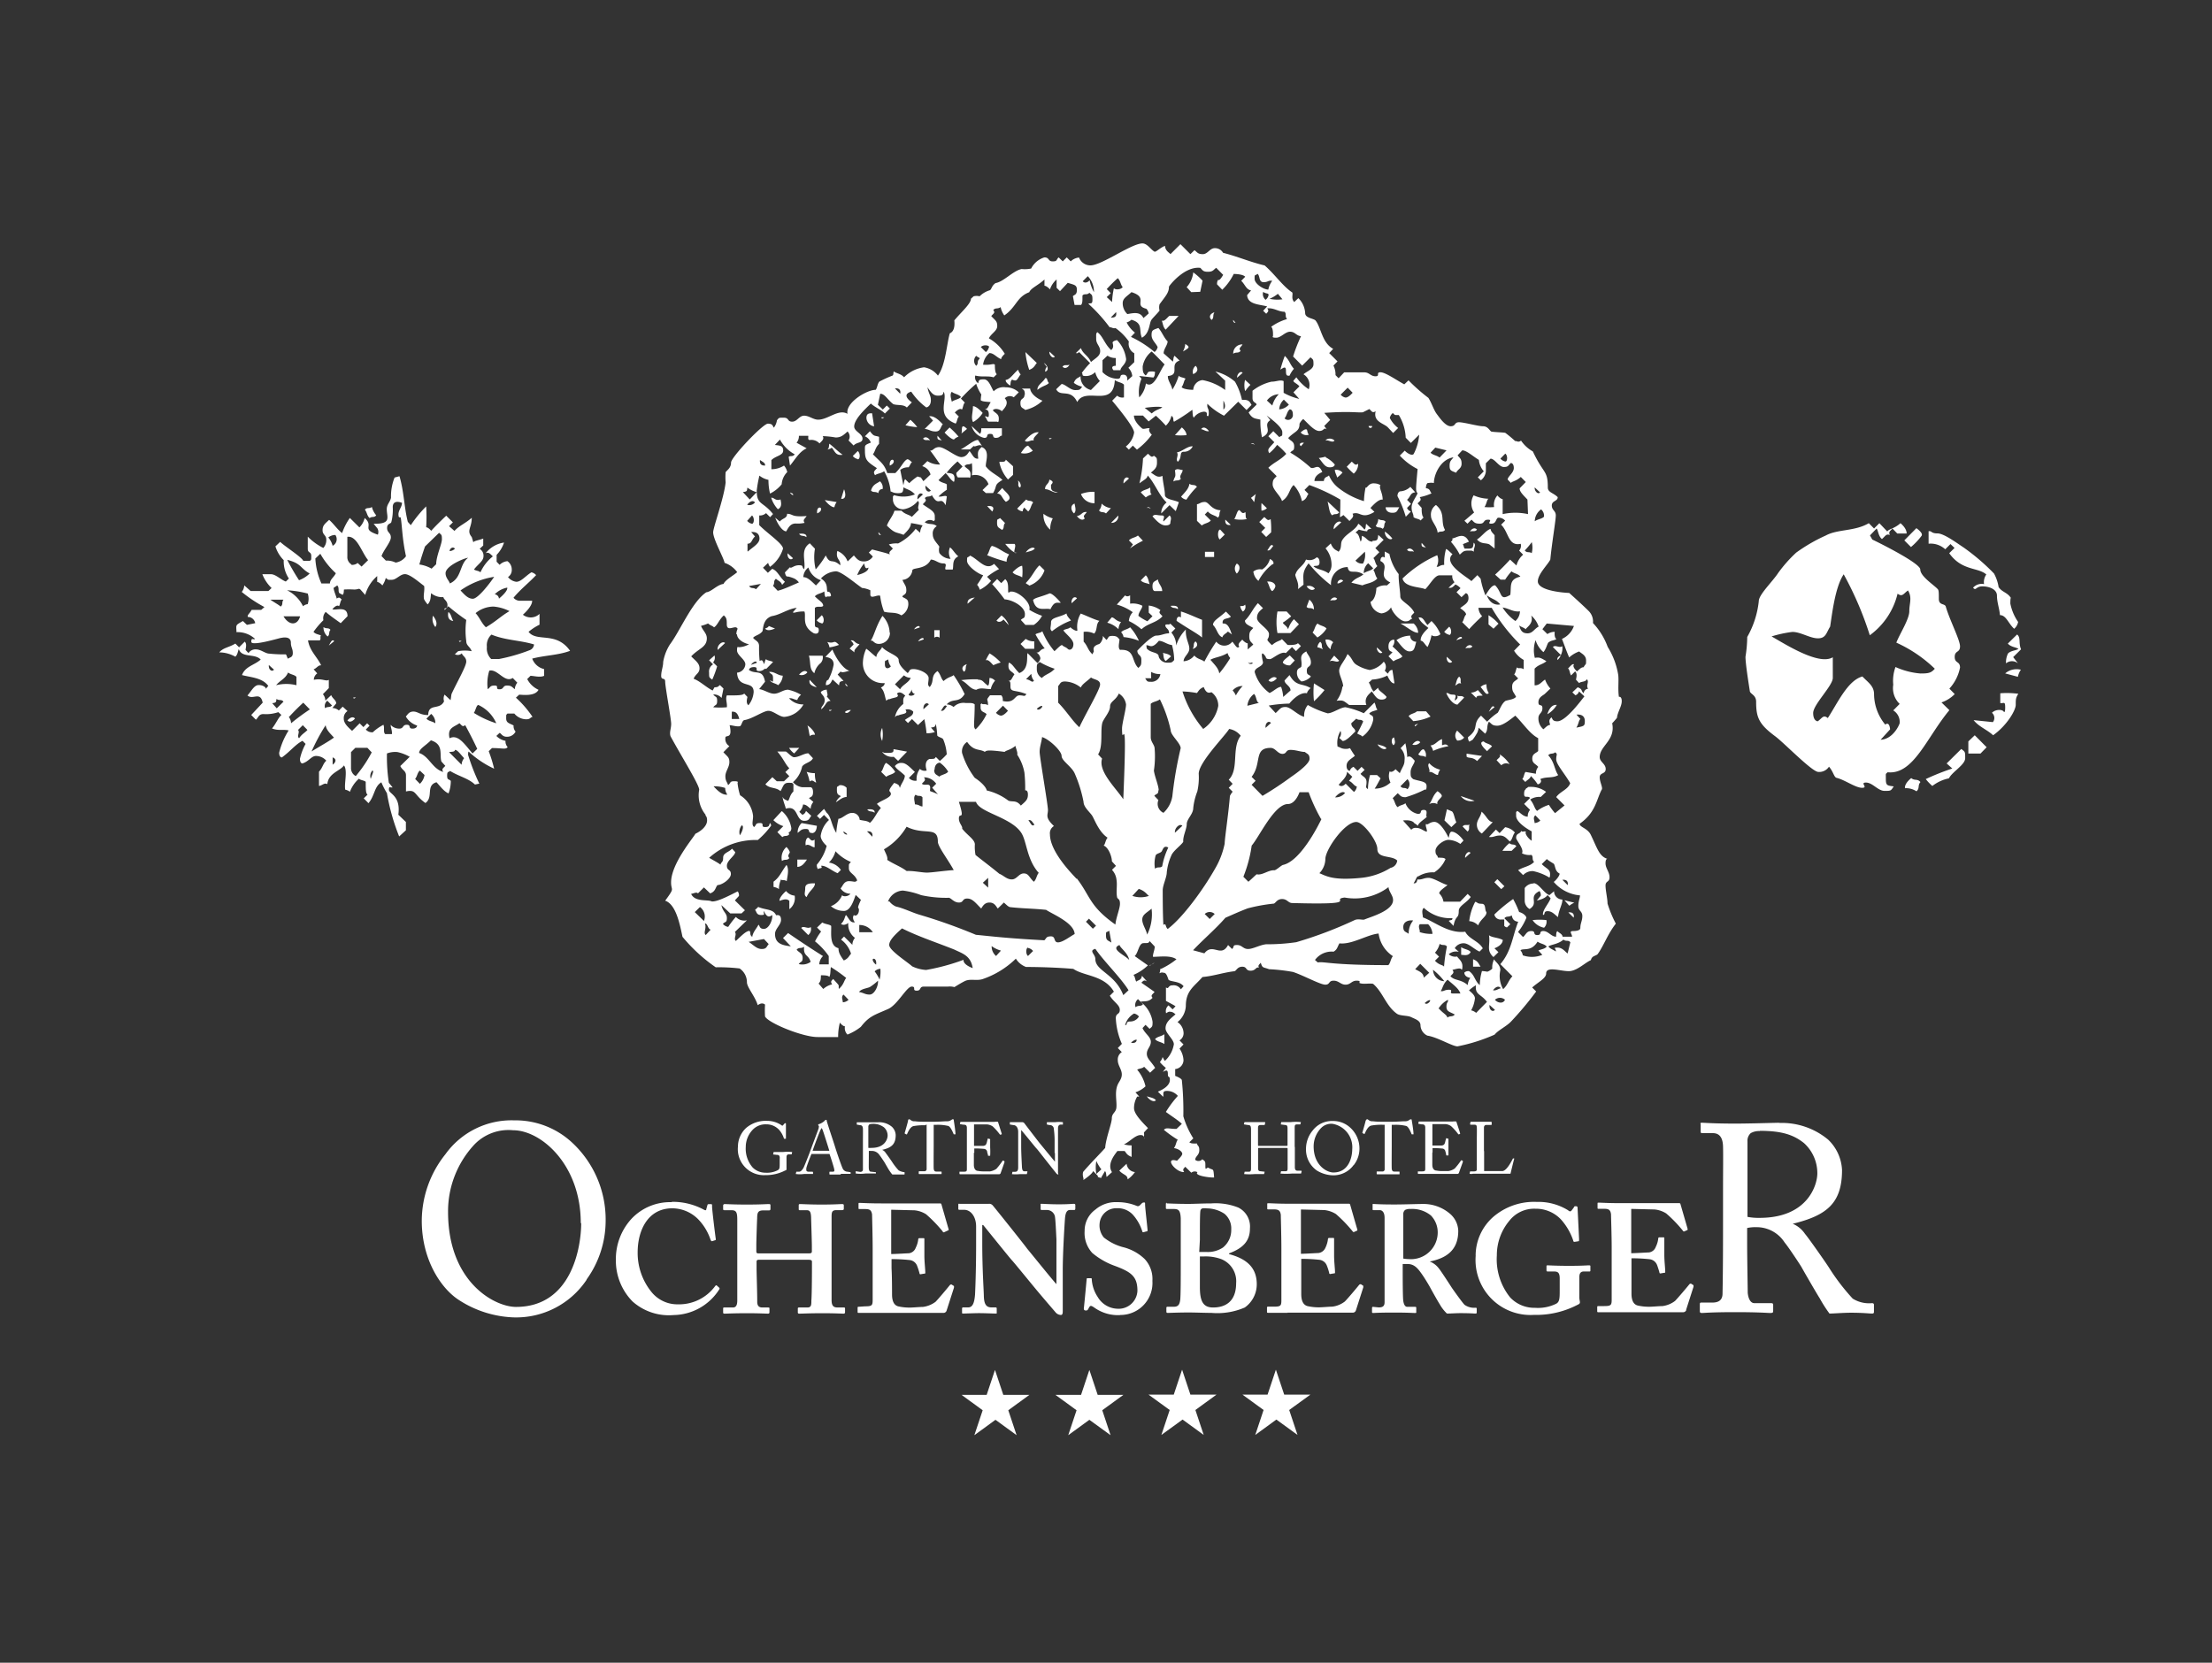 <?xml version="1.0" encoding="UTF-8"?> <svg xmlns="http://www.w3.org/2000/svg" id="Logos" viewBox="0 0 266 200"><rect x="0" y="0" width="266" height="200" fill="#333333" stroke="none"/><defs><style>.cls-1{fill:#fff;}</style></defs><path class="cls-1" d="M241.45,77.41c.36.43,1,.43,1.27.64-.27.2-.91.2-1.25.55a2.42,2.42,0,0,0-.24,1.19,1.13,1.13,0,0,1,1.44,0l-.58-.75.95-.94c-.33-.73,0-1.41-.48-1.78Zm1.21,4a2.09,2.09,0,0,1,.36-.85,2.1,2.1,0,0,0-1.89.44Zm-5.33,5.21c.66.82,1.62,1.14,2.35,1.82,1.66-1.18,2.72-3,2.72-3.66s0-.84.31-1.33a10.54,10.54,0,0,0-2.17-.06v1.18c.43.06.59-.27.59.53s-.19.48-.19.48c-.18-.27-1-.27-1.4.16a.81.81,0,0,1,.11,1.12Zm.14,1.82-.77.74v1.46h1.46l.74-.76Zm-2.7,4a28.81,28.81,0,0,0-3.19,1.27,5.91,5.91,0,0,0,.79.83,4.86,4.86,0,0,1,2-.92c.35-.76,1.95-1.62,1.95-2.42s0-.75-.47-1.11l-1.76,1.74Zm-4.94,1.15c-.43.36-.8.79-.75,1.22a2.26,2.26,0,0,1,1.38.37c.43-.37.11-.69.48-1.11-.37-.44-.68-.12-1.11-.48M177.46,151a6.61,6.61,0,0,0,7,7.16,10.77,10.77,0,0,0,5.24-1.21c.18-.08.29-.15.29-.3s-.07-.33-.07-.59v-2.44c0-.53.22-.68.55-.68h.63c.11,0,.15,0,.15-.15v-.46c0-.09,0-.13-.19-.13s-.81.06-2.36.06-2.4-.06-2.62-.06c-.07,0-.11,0-.11.15v.42c0,.09,0,.17.15.17h.77c.48,0,.67.18.67.85v1.35c0,1,0,1.47-.45,1.69a4.94,4.94,0,0,1-2.51.48,4,4,0,0,1-3-1.25A7.31,7.31,0,0,1,180,151a6.45,6.45,0,0,1,1.51-4.17,3.79,3.79,0,0,1,3.14-1.44,4.13,4.13,0,0,1,3.06,1.29,7.28,7.28,0,0,1,1.48,2.55c0,.11.08.16.19.14l.44-.07c.07,0,.07-.11.07-.26l-.18-3.69c0-.15,0-.26-.22-.26s-.17.06-.26.19l-.22.29c-.11.15-.22.21-.45,0a6.8,6.8,0,0,0-3.76-1,7.52,7.52,0,0,0-5.24,1.81,6.22,6.22,0,0,0-2.11,4.65m1-12.55v-.76c0-.62,0-2,0-2.07s0-.34.31-.34h.53c.07,0,.09,0,.09-.08V135s0-.07-.08-.07-.45,0-1.31,0-1.05,0-1.15,0l-.06.26s0,.09.06.09h.42c.27,0,.31.08.33.31s0,1.1,0,1.66v.5c0,.54,0,2.74,0,2.9s-.06.25-.38.25h-.43l-.06.28a.78.78,0,0,0,.41,0h2.92l1.59,0c.06-.24.41-1.7.44-1.76s0-.06,0-.08l-.14,0c-.2.38-.73,1.44-1.25,1.52-.27,0-2,0-2.22,0,0-.36,0-2.27,0-2.42m-9.72,12.94,0-5.32a.62.62,0,0,1,.23-.53,1.31,1.31,0,0,1,.66-.11,3.54,3.54,0,0,1,2.44.79,2.93,2.93,0,0,1,.81,2.07,3.22,3.22,0,0,1-3.47,3.17,4.6,4.6,0,0,1-.7-.07m-3.62,5.81c-.07,0-.11.06-.11.15v.43c0,.11,0,.16.15.16s.62-.05,2.43-.05,2.29.05,2.53.05.21,0,.21-.16v-.45c0-.07,0-.13-.15-.13h-.93c-.29,0-.42-.33-.48-.7s-.07-2.34-.07-3.45v-1l.59,0c.78,0,1.2.49,1.66,1.14.3.41.82,1.26,1,1.59s.89,1.62,1.22,2.14A4.67,4.67,0,0,0,174,158c.41,0,1.11-.05,1.62-.05,1.18,0,1.67.05,1.81.05s.15-.05.15-.18v-.39c0-.08,0-.13-.15-.13a2,2,0,0,1-1.31-.35c-.27-.26-1.45-1.92-1.57-2.11s-1.29-2-1.51-2.25a2.46,2.46,0,0,0-1.11-.85c2-.4,3.43-1.36,3.43-3.69a2.82,2.82,0,0,0-1-2.06,4.93,4.93,0,0,0-3.36-1.17c-.55,0-2.25.06-3.28.06-1.81,0-2.4-.06-2.54-.06s-.12,0-.12.13v.5c0,.07,0,.11.12.11h.73c.33,0,.59.29.59.92v4.86c0,1.73,0,3.47,0,5.31,0,.5-.29.61-.7.61Zm7.17-18.54v-.55a11.37,11.37,0,0,1,1.16.05.4.4,0,0,1,.38.34,2.58,2.58,0,0,1,.1.42c0,.06,0,.08.07.07l.2,0c0-.26,0-.68,0-1,0-.13,0-.86,0-1l-.27-.08c-.07.23-.11.41-.13.5-.08.27-.15.34-.41.39l-1.12,0v-2.58l1.57,0a1.39,1.39,0,0,1,.67.24,6.61,6.61,0,0,1,.89,1l.2-.05s0,0,0-.08-.42-1.29-.45-1.42a1.5,1.5,0,0,0-.43,0h-3c-.59,0-.89,0-1.09,0l-.06.27.39.07c.32,0,.42.06.45.34,0,.09,0,1.19,0,1.93v3c0,.32,0,.39-.45.39h-.35c-.06,0-.09,0-.09,0v.24s0,.06.08.06l.38,0h3.52l.77,0a.18.18,0,0,0,.19-.13l.47-1.3c0-.07,0-.1,0-.13l-.14-.08s-.08,0-.1.06a8.9,8.9,0,0,1-.73.93,1.79,1.79,0,0,1-.77.31l-.78,0a3.27,3.27,0,0,1-.65-.06c-.27,0-.5-.23-.5-.69,0-.18,0-1,0-1.51m-8-3.88c0,.1-.33,1.24-.42,1.55l.2.12s.07,0,.08,0c.13-.29.39-.91.79-1a6.84,6.84,0,0,1,1.4-.1h.22v2.27c0,.16,0,2.88,0,3.13a.26.26,0,0,1-.29.22h-.6c-.06,0-.07,0-.07.08v.17c0,.05,0,.09.09.09s.49,0,1.34,0,1.15,0,1.24,0,.08,0,.08-.07V141c0-.06,0-.08-.08-.08h-.56c-.21,0-.28-.14-.3-.36s0-2.62,0-2.75V135.3h.25a5.35,5.35,0,0,1,1.52.14c.3.15.56.83.63,1l.22,0c0-.46-.19-1.55-.21-1.66s0-.14-.08-.14l-.1,0-.17.11a.77.77,0,0,1-.46.12c-.44,0-.81.06-1.78.06h-.42c-.83,0-1.2,0-1.67-.06a.68.68,0,0,1-.51-.15l-.11-.08a.18.18,0,0,0-.11,0s-.07,0-.08.14m-9.51,23.11H161l1.64,0a.39.39,0,0,0,.41-.27l.89-2.77c0-.1,0-.15,0-.19l-.29-.19c-.08,0-.13,0-.21.08-.35.44-1.38,1.66-1.72,2a3.08,3.08,0,0,1-1.51.62c-.37,0-1.22.08-1.55.08a6.06,6.06,0,0,1-1.44-.15c-.4-.11-.74-.48-.74-1.44,0-.33,0-2.14,0-3.14l0-1.1a20.06,20.06,0,0,1,2.14.11,1.09,1.09,0,0,1,.92.66,6.21,6.21,0,0,1,.3.92c0,.11.07.15.15.13l.4-.07c.11,0,.15,0,.15-.13,0-.41-.11-1.29-.11-2,0-.48,0-1.7,0-2,0-.1,0-.14-.12-.14l-.47,0a.14.14,0,0,0-.15.15,3.18,3.18,0,0,1-.29,1,1.06,1.06,0,0,1-.86.67c-.22,0-1.55.09-2.1.09l0-5.33,2.8.07a3.24,3.24,0,0,1,1.41.48,16.58,16.58,0,0,1,2,2.07c.06.09.12.11.17.09l.33-.15c.08,0,.1-.09.06-.2s-.78-2.7-.85-2.94a.14.14,0,0,0-.15-.11l-.74,0-5.86,0h-.52c-1.52,0-2.18-.06-2.58-.06-.1,0-.12,0-.12.13v.48c0,.09,0,.13.12.13h.69c.56,0,.75.15.82.65,0,.26.07,2.55.07,4.06v6.2c0,.68-.07.79-.92.79h-.63c-.15,0-.18,0-.18.15v.44c0,.11,0,.15.15.15l.79,0h1.57m7.74-19.66c0,.79-.33,2.78-2.27,2.78-.75,0-2.37-.82-2.37-3.15a3.17,3.17,0,0,1,.88-2.18,1.69,1.69,0,0,1,1.4-.52,2.86,2.86,0,0,1,2.36,3.07m.2,1.87a3.23,3.23,0,0,0,.67-1.93,3.4,3.4,0,0,0-1.22-2.65,3,3,0,0,0-2-.7,2.9,2.9,0,0,0-2.39,1.12,3.47,3.47,0,0,0-.82,2.21,3.08,3.08,0,0,0,1.3,2.62,3.88,3.88,0,0,0,1.9.58,3,3,0,0,0,2.54-1.25m-7.1-2.11v-.3c0-.33,0-1.82,0-2,0-.32,0-.46.28-.46h.4l.07-.28a5.59,5.59,0,0,0-1.2,0c-.6,0-1,0-1.17,0l-.05.28.52.07c.26,0,.29.16.29.44,0,.11,0,1.34,0,1.84v.09c0,.12,0,.14-.18.14h-3.27c-.08,0-.1,0-.1-.08v-.15c0-.49,0-1.66,0-1.78,0-.36,0-.5.35-.5h.45l.07-.3s0-.05-.09-.05-.49,0-1.17,0-1.06,0-1.24,0l-.07.27.47.08c.32,0,.39.12.39.57,0,.14,0,1.33,0,1.88v.38c0,.23,0,2,0,2.36,0,.21,0,.43-.25.43h-.52l-.06.28a7.12,7.12,0,0,0,1.29,0c.63,0,.94,0,1.11,0l.07-.28-.5-.06c-.19,0-.28-.09-.29-.3,0-.62,0-2,0-2.22v-.19c0-.06,0-.09.12-.09h3.23c.16,0,.2,0,.2.11v.12c0,.32,0,1.74,0,2.16,0,.24,0,.41-.23.41h-.56l-.07.28a8.44,8.44,0,0,0,1.37,0c.64,0,.94,0,1.11,0l.07-.28s0-.06-.08-.06h-.39c-.26,0-.35-.13-.35-.45,0-.5,0-2.18,0-2.46m-11.42,11.22c0-1.55,0-3.14.06-3.49a.36.36,0,0,1,.24-.29,2.41,2.41,0,0,1,.55,0,3.87,3.87,0,0,1,2.11.65,2.29,2.29,0,0,1,.81,1.88,2.69,2.69,0,0,1-1,2.18,3.27,3.27,0,0,1-2,.53c-.29,0-.55,0-.85,0Zm0,2h.48a5.37,5.37,0,0,1,2.11.33,2.86,2.86,0,0,1,1.77,2.88c0,2.25-1.33,2.93-2.77,2.93-1.18,0-1.59-.72-1.59-2.45v-3.69Zm-3.94-6.45c-.12,0-.15.06-.15.17v.42c0,.11,0,.15.15.15h.58c.71,0,1,0,1.06,1.11,0,.31,0,2.56,0,3.23V152c0,1.51,0,3.94-.07,4.39s-.19.79-.74.79h-.79a.12.12,0,0,0-.13.13v.46c0,.1.05.15.13.15.38,0,1.16-.05,2.6-.05.74,0,2,.05,2.7.05a8.25,8.25,0,0,0,4-.65,3.42,3.42,0,0,0,1.44-2.8c0-2-1.22-3.06-3.33-3.62v-.09c1.74-.65,2.51-1.53,2.51-3a2.55,2.55,0,0,0-1.4-2.51,7.4,7.4,0,0,0-3.24-.5c-1,0-2.11.06-2.7.06-1.55,0-2.44-.06-2.69-.06m9.13,23,2.54,1.85-1,3,2.54-1.85,2.54,1.85-1-3,2.55-1.85h-3.15l-1-3-1,3Zm-11.3,0,2.55,1.85-1,3,2.55-1.85,2.54,1.85-1-3,2.54-1.85h-3.14l-1-3-1,3Zm-3.44-9.58a3.85,3.85,0,0,0,3.91-4.1,3.52,3.52,0,0,0-.93-2.63,5.74,5.74,0,0,0-2.65-1.44,6.27,6.27,0,0,1-2.26-1.15,2.25,2.25,0,0,1-.51-1.66,2,2,0,0,1,2.06-1.86,2.48,2.48,0,0,1,1.93.77,5.4,5.4,0,0,1,1.14,2c0,.11.11.13.18.11l.3-.09A.13.13,0,0,0,138,148c0-.19-.3-2.77-.3-3.07s0-.29-.14-.29a.35.35,0,0,0-.26.11l-.24.24a.32.32,0,0,1-.39.05,6,6,0,0,0-2.33-.44,3.74,3.74,0,0,0-2.61.89,3.12,3.12,0,0,0-1.3,2.58,3.54,3.54,0,0,0,.92,2.64,8.83,8.83,0,0,0,2.7,1.55c2,.74,2.73,1.29,2.73,3a2.26,2.26,0,0,1-2.4,2.16A2.85,2.85,0,0,1,132,156a4.27,4.27,0,0,1-.71-2.1c0-.11,0-.15-.11-.15l-.4,0c-.07,0-.1,0-.11.15s-.3,3.21-.33,3.43.07.3.22.3.22,0,.33-.22.18-.33.29-.33.22.07.44.22a4.89,4.89,0,0,0,3.15.88M139,132.34c-.28-.33-.76-.33-1.08-.48.15.32.8.81,1.08.48m-3.4,9.52a3.5,3.5,0,0,0,.88-.88,1.1,1.1,0,0,1-1-1l-.88.83c.51.56,1,.48,1,1.07m-8.68,25.9,2.54,1.85-1,3,2.54-1.85,2.55,1.85-1-3,2.54-1.85H132l-1-3-1,3Zm-11.29,0,2.54,1.85-1,3,2.54-1.85,2.54,1.85-1-3,2.54-1.85h-3.14l-1-3-1,3Zm-.28-23a.1.1,0,0,0-.11.11v.5c0,.08,0,.11.11.13h.59c.82,0,1.44.85,1.44,2v2.34c0,3-.11,5.54-.13,5.87-.09,1.13-.35,1.53-.83,1.53h-.62a.12.12,0,0,0-.11.11v.47c0,.12,0,.16.11.16s1.44-.05,1.91-.05c.71,0,1.82.05,2,.05s.15,0,.15-.15v-.42c0-.09,0-.17-.15-.17h-.48c-.67,0-.89-.44-.92-1.36,0-.57-.19-3.16-.19-6.3v-2.25h.11c.22.26,3.18,3.95,3.43,4.21s1.66,2,3,3.62c1.14,1.36,2.14,2.51,2.29,2.69a.88.88,0,0,0,.62.3c.23,0,.23-.26.23-.52v-4.87c0-1.89.18-5,.27-6.24.06-.69.24-1,.61-1h.52c.07,0,.11-.07.11-.18v-.43s0-.13-.18-.13-.67.06-1.78.06-1.84-.06-2.06-.06-.15,0-.15.15v.43c0,.09,0,.16.11.16h.59a1,1,0,0,1,1,.7c.09.32.16,2.13.2,2.82,0,.93,0,1.85,0,3.48v1.92c-.37-.37-3.25-3.95-3.51-4.25-.37-.52-4-5.06-4.17-5.24a.55.55,0,0,0-.45-.17l-.51,0c-.22,0-.5,0-.81,0-.81,0-1.31,0-1.65,0l-.57,0m11.49-6.12v1.05c-.24-.28-1.74-2.11-1.84-2.23s-1.81-2.35-1.85-2.41a.33.33,0,0,0-.26-.11c-.11,0-.29,0-.59,0l-.63,0h-.25l0,.28.42.07c.32,0,.58.3.58.82v1.51c0,1.57,0,2.58,0,2.75,0,.43-.14.54-.39.54h-.3l-.06.28a4.72,4.72,0,0,0,.93,0l.86,0,.07-.27c0-.05,0-.07-.07-.07h-.27c-.23,0-.29-.17-.32-.52,0-.17-.09-1.61-.09-2.44v-2c.1.07,1.73,2.11,1.83,2.2s.7.87,1.31,1.64l1.08,1.36s.11.14.21.14,0-.09,0-.21v-3.31c0-.57,0-1.45,0-2,0-.34.11-.48.35-.48h.24l0-.29a3.78,3.78,0,0,0-.93,0c-.56,0-.85,0-1,0l0,.28.33.07a.47.47,0,0,1,.49.34,11.14,11.14,0,0,1,.11,1.36c0,.44,0,.87,0,1.66m-9.66,0v-.55a11.65,11.65,0,0,1,1.17.05.41.41,0,0,1,.38.34c0,.1.08.3.1.42s0,.08.06.07l.2,0a8.16,8.16,0,0,0,0-1c0-.13,0-.86,0-1l-.28-.08c-.07.23-.1.41-.13.5-.08.27-.15.34-.4.39l-1.13,0v-2.58l1.58,0a1.46,1.46,0,0,1,.67.24,7,7,0,0,1,.88,1l.2-.05s0,0,0-.08l-.45-1.42a1.48,1.48,0,0,0-.43,0h-3c-.58,0-.89,0-1.09,0l-.06.27.39.07c.33,0,.42.06.45.34,0,.09,0,1.19,0,1.93v3c0,.32,0,.39-.44.39h-.35c-.07,0-.1,0-.1,0v.24s0,.06.08.06l.39,0h3.51l.77,0a.19.19,0,0,0,.2-.13l.46-1.3c0-.07,0-.1,0-.13l-.14-.08c-.06,0-.09,0-.11.06a8.92,8.92,0,0,1-.72.93,1.89,1.89,0,0,1-.77.31l-.78,0a3.37,3.37,0,0,1-.66-.06c-.27,0-.49-.23-.5-.69,0-.18,0-1,0-1.51m-5.68-3.38v2.27c0,.16,0,2.88,0,3.13a.26.26,0,0,1-.29.22h-.6s-.06,0-.06.08v.17c0,.05,0,.09.08.09s.49,0,1.34,0,1.15,0,1.24,0,.09,0,.09-.07V141c0-.06,0-.08-.09-.08h-.56c-.21,0-.28-.14-.3-.36s0-2.62,0-2.75V135.3h.25a5.42,5.42,0,0,1,1.53.14c.29.15.56.83.63,1l.21,0c0-.46-.19-1.55-.2-1.66s0-.14-.08-.14a.23.23,0,0,0-.11,0l-.17.11a.77.77,0,0,1-.46.12c-.43,0-.81.06-1.77.06h-.43c-.83,0-1.2,0-1.67-.06a.65.65,0,0,1-.5-.15l-.12-.08a.17.17,0,0,0-.1,0s-.08,0-.09.14-.33,1.24-.42,1.55l.2.12s.07,0,.08,0c.13-.29.39-.91.79-1a6.94,6.94,0,0,1,1.4-.1Zm-8.12,21.92c-.15,0-.18,0-.18.15v.44c0,.11,0,.15.14.15l.8,0h7.71l1.65,0a.39.39,0,0,0,.4-.27l.89-2.77c0-.1,0-.15,0-.19l-.3-.19c-.07,0-.12,0-.2.08-.35.44-1.38,1.66-1.71,2a3.18,3.18,0,0,1-1.52.62c-.37,0-1.21.08-1.55.08a6.06,6.06,0,0,1-1.44-.15c-.4-.11-.73-.48-.73-1.44,0-.33,0-2.14-.06-3.14l0-1.1a20.06,20.06,0,0,1,2.14.11,1.09,1.09,0,0,1,.92.66,7.66,7.66,0,0,1,.3.92c0,.11.07.15.15.13l.4-.07c.12,0,.15,0,.15-.13,0-.41-.11-1.29-.11-2,0-.48,0-1.7,0-2,0-.1,0-.14-.11-.14l-.48,0a.14.14,0,0,0-.15.15,3,3,0,0,1-.3,1,1,1,0,0,1-.85.67c-.22,0-1.55.09-2.1.09l0-5.33,2.8.07a3.15,3.15,0,0,1,1.4.48,16.92,16.92,0,0,1,2,2.07c0,.09.11.11.16.09L114,148c.08,0,.1-.09.06-.2s-.78-2.7-.85-2.94a.14.14,0,0,0-.15-.11l-.74,0-5.87,0h-.51c-1.51,0-2.18-.06-2.59-.06-.09,0-.11,0-.11.13v.48c0,.09,0,.13.11.13h.7c.56,0,.74.15.82.65,0,.26.07,2.55.07,4.06v6.2c0,.68-.07.79-.92.79Zm1.11-21.63a.36.36,0,0,1,.11-.29.6.6,0,0,1,.3-.07,2.12,2.12,0,0,1,1.47.41,1.33,1.33,0,0,1,.44,1c0,.37-.31,1.47-1.92,1.47a2.41,2.41,0,0,1-.4,0Zm-1.52,5.33,0,.27a4.26,4.26,0,0,0,1.18,0c.83,0,1,0,1.15,0s.1,0,.1-.08V141l-.63-.07c-.13,0-.2-.16-.22-.35s0-1.12,0-1.65v-.49a1.74,1.74,0,0,1,.29,0,1.09,1.09,0,0,1,1,.51c.11.12.53.76.57.82s.52.91.59,1a4.62,4.62,0,0,0,.37.5c.13,0,.46,0,.72,0s.61,0,.68,0,.08,0,.08-.08V141a1.86,1.86,0,0,1-.71-.22,7,7,0,0,1-.78-1c-.07-.12-.7-1-.8-1.13a.91.91,0,0,0-.41-.34c1.13-.26,1.63-.68,1.63-1.78a1.45,1.45,0,0,0-.46-1,2.37,2.37,0,0,0-1.65-.54l-1.47,0c-.75,0-1,0-1.1,0l0,.28.4.07c.22,0,.33.14.34.44s0,.82,0,1.47v.86c0,.84,0,1.67,0,2.55,0,.23-.15.3-.34.3Zm-3.18-2.46h-2c.06-.22.9-2.49,1-2.6s.06-.13.1-.13,0,.06.06.12.77,2.34.85,2.61m1.41,2.77c.71,0,.9,0,1.06,0s.09,0,.09-.06V141l-.36-.06a.66.66,0,0,1-.6-.4c-.13-.26-.7-1.9-.91-2.59s-.85-2.55-1-3.11c0-.09,0-.14-.1-.14s-.07,0-.11.07a1.83,1.83,0,0,1-.74.45.08.08,0,0,0-.08.08s0,.08.06.11,0,.21,0,.3c-.08.24-.8,2.14-.86,2.32-.26.72-.9,2.36-1,2.5s-.25.41-.52.41h-.31l-.07.27a3.61,3.61,0,0,0,1,0c.52,0,.88,0,1,0s.08,0,.08-.08V141s0-.06-.09-.06h-.42c-.19,0-.3-.08-.3-.2a1.48,1.48,0,0,1,0-.19c0-.19.53-1.53.62-1.75h2.17c.13.35.49,1.48.56,1.8s0,.34-.27.34h-.22c-.05,0-.08,0-.08.06v.2a.07.07,0,0,0,.07.08c.21,0,.52,0,1.25,0m-13.91,3.55a.18.18,0,0,0-.19.19v.39c0,.09,0,.16.19.16h.81c.59,0,.7.26.7,1.18,0,.28,0,2.57,0,3.12v2.36c0,1.18,0,3.29,0,4.18,0,.42-.07.86-.52.86h-1c-.14,0-.18,0-.18.15v.43c0,.09,0,.16.18.16.37,0,.93-.05,2.74-.05,1.51,0,2.14.05,2.47.05.15,0,.18-.07.18-.18v-.43c0-.09,0-.13-.18-.13h-.67c-.4,0-.6-.18-.62-.63,0-1.27-.08-3.41-.08-4.07v-.8c0-.16.06-.24.26-.24h6c.26,0,.4.06.4.22v.52c0,.33,0,3.29-.07,4.17,0,.5,0,.83-.48.83h-1c-.14,0-.15.06-.15.15v.43a.14.14,0,0,0,.15.16c.51,0,1.1-.05,2.84-.05,1.58,0,2.21.05,2.51.05.14,0,.18-.07.18-.18v-.43c0-.07,0-.13-.15-.13h-.74c-.55,0-.73-.25-.73-.92,0-1.05,0-3.67,0-4.49v-2c0-.59,0-3.1,0-3.36,0-.65,0-.94.59-.94h.66c.19,0,.22-.07.22-.18V145c0-.09,0-.17-.22-.17s-1,.06-2.43.06-2.29-.06-2.62-.06c-.13,0-.15.06-.15.15v.43c0,.11,0,.16.15.16h.84c.41,0,.48.33.5.92,0,.21.09,2.79.09,3.46v.55c0,.2-.07.26-.36.26h-6.1c-.16,0-.22-.08-.22-.26v-.74c0-.48.08-2.92.1-3.17,0-.73.09-1,.75-1h.67c.14,0,.18-.07.18-.18V145c0-.09,0-.17-.18-.17-.34,0-1,.06-2.66.06s-2.4-.06-2.73-.06m6.68-5.5v.66c0,.45,0,.65-.24.77a2.8,2.8,0,0,1-1.45.3,2.2,2.2,0,0,1-1.55-.62,3.44,3.44,0,0,1-.84-2.48,3,3,0,0,1,.77-2,2.13,2.13,0,0,1,1.69-.72,2.06,2.06,0,0,1,1.61.73,2.9,2.9,0,0,1,.53,1l.23,0s0,0,0-.08l0-1.69c0-.06,0-.1-.08-.1a.16.16,0,0,0-.12.08l-.14.16c-.05.07-.1.09-.2,0a3.12,3.12,0,0,0-1.74-.52,3.65,3.65,0,0,0-2.49.84,3.07,3.07,0,0,0-1,2.25,3.13,3.13,0,0,0,3.28,3.44,5.06,5.06,0,0,0,2.42-.57c.09,0,.14-.07.14-.14s0-.16,0-.28v-1.17c0-.27.12-.34.28-.34h.34l.06-.28a5.19,5.19,0,0,0-1.11,0c-.6,0-1,0-1.12,0l-.06.29.44.05c.26,0,.36.09.36.41m-49.32-77c.3-.26.53,0,.79-.34a2.44,2.44,0,0,1-.52-1c-.35.25-.58,0-.84.33.26.31.26.76.57,1M55.51,77.08H55.2c0,.27.31,0,.31,0m-1-2.39c-.24-.37-.24-.82-.59-1.08-.07.34-.13,1,.59,1.08M39.4,76.56c.3-.26.08-.49.34-.8-.26-.31-.49-.08-.84-.33a1.42,1.42,0,0,0,.5,1.13m.14,1.09.65-.53c-.26-.3-.42.15-.65.53m3.15,8.78c-.26-.31-.65-.08-.91.22.26.31.65.09.91-.22m.11-2.54h-.31c0,.27.31,0,.31,0m9.55-8.47c.33-.45,0-1-.28-1.36a1.48,1.48,0,0,0,.28,1.36m11.87,2.09a.79.79,0,0,1-.51.69A21.26,21.26,0,0,1,60,79.27h-.93a1.76,1.76,0,0,1-.52-1.46,1.73,1.73,0,0,1,.55-1.48c1.65.69,3.46.68,5.1,1.18m-2.93-4c-1,.57-1.64,1.25-2.84,1.94-.52-.48-.75-1.17-1.24-1.7a3.45,3.45,0,0,1,2.15-.79,5.19,5.19,0,0,1,1.93.55M61,70.68c.06.32-.43.85-1,1.33a.55.55,0,0,0-.51-.52A2.84,2.84,0,0,1,61,70.68m-1.55-1.33c-.68,1-2,2.67-2.59,2.67s-1-.49-1.48-1a9.61,9.61,0,0,1,4.07-1.64M56.29,67.1c-1.06.76-.73,2.44-2.2,3.08-.06-.32-.51-.66-.51-1.23,0-.93,2.45-1.89,2.71-1.85M54.71,66a1,1,0,0,1-.64.29c0-.3.38-.61.64-.29m-1.39,5.8c0,.31.49.43.49,1s-.47.18-.33.57l.43-.45a24.15,24.15,0,0,0,2.16,1.65,9.33,9.33,0,0,0,0,2.54c0,.57.44.63.65,1.22a4.39,4.39,0,0,0-1.63,0l-.39.36a.7.7,0,0,0,.84-.11c.07.33.53.44.53,1s-1.15,2.54-1.77,3.89c-.05.22-.05.42-.12.75l-.72-.67a1.06,1.06,0,0,0-.06.81c-.55,1.11-1.87.18-1.91,1.65-1,0-1.21-.42-1.78-.42s-.71.42-.91.59a2.39,2.39,0,0,0,1.36,1.09s0,.37-.56.37-.12-.46-.68-.46-.34.46-.91.46-1-.35-1-.47c-.1.21.16.58.12,1.13h-.81c-.26-.24-.05-.73-.21-1.12a5.63,5.63,0,0,0-1.28.9,1,1,0,0,1-.84-.33l.45-.46L44.15,87l-.45.46L43.25,87l-.91.91c-.53-.48-1-.91-1-1.47a1,1,0,0,1,.45-.91L41.21,85l-.46.46a1.25,1.25,0,0,0-.78-.3l.46-.55c0-.4-.45-.58-.6-1l-.71.67a1.2,1.2,0,0,0-.29-.78l.71-.73v-1c-.32.24-.8-.21-1.8,0a.94.94,0,0,1,.41-.77l-.44-.5c.33-.07.55-.52.91-.47-.46-1-1.38-1.73-1.58-3,.54,0,1.22,0,1.41,0,.19-.2,0-.43.15-.58-.19-.14-.65-.14-.9-.45a10.12,10.12,0,0,1,1.19-1.4,1.1,1.1,0,0,1,.28-1c.53.48,1.2.92,1.8,1.36l.82-.84c0-1.29-1.34-.67-1.82-.83.25-.34.64-.57.79-.37.15-.2.15-.65.34-.8-.19-.15-.26-.37-.61-.12-.07-.33-.3-.77-.38-1.28l.44-.3c.29.26.06.71.27.93l.39.2c.15-.19.12-.34.15-.64a10,10,0,0,1,1.22,0c.56,0,.53-.19.76,0l.58.65a4.65,4.65,0,0,1,1.44-2.27V70c.16,0,.47.23.62.42a2.69,2.69,0,0,0,.41-.9c.35.25.16.22.72.22s1-.68,1.59-.68S50.36,70,51,70.48c.1.5-.13,1.16,0,1.61a2.92,2.92,0,0,0,.43.61c.38-.42.34-.79.41-1.35a2.07,2.07,0,0,0,1.49.47m-.19-6.95c0,.57-.68,2-.69,3l-.55.53a4.07,4.07,0,0,0-1.47-.5c.21-.79.44-1.47.68-2.17l1.69-1.64c.3.26.34.23.34.79m-5.22-3c0,.57.22.2.28.43.17,1.14.17,2.49.62,4.6a1.89,1.89,0,0,1-1.24.76,2.5,2.5,0,0,0-1.18-.24l-.52-.54C46.1,66.2,47,65.21,47,64.64s-.45-.56-.45-1.13.45-.48.51-.72A6,6,0,0,0,47.23,61c0-.57.37-.79,1.11-.52,0,.52-.43.86-.43,1.43m-3.63,5.45-.8.79L43,67.71c-.14.19-.79.34-.78.15a1,1,0,0,1-.45-.92V64.57c1.17-.15,1.69,1.82,2.49,2.8M40,65.65a2.51,2.51,0,0,0-.52-1,1.32,1.32,0,0,1,.85-.3A.89.89,0,0,1,40,65.65m.39,3.29c-.24.52-.68.7-.72,1.24H38.65a8.36,8.36,0,0,1-.73-3l.6-.57a9.46,9.46,0,0,0,1.9,2.37m-3.18,0a3.53,3.53,0,0,1-1.28.81,26.57,26.57,0,0,1-1.42-2.45c1.74.44,1.53,1,2.7,1.64M37,71.37a2,2,0,0,1,0,1.3,1,1,0,0,0-.56.25A4.2,4.2,0,0,0,34.52,71a12.2,12.2,0,0,1,2.46.39m-.89,2.74c-.3,1.12-1.32,1.15-2,0Zm-2-2c-.26.34,0,.57-.34.83-.3-.26-.73-.47-1.24-.83Zm1.56,9.29v1a5.07,5.07,0,0,0-2.45,0c.48-.59,1.13-.77,1.44-1.53.33.26.78.26,1,.52m-2.39,2.66c.35.25.57,0,.84.33l-.81.8-.55-.62c.56-.06.45-.18.52-.51m-.3-3.52c-.26.31-.68,0-.62-.56Zm1.82,5.67c.48-.53,1.16-1.21,1.7-1.7l.79.81A27,27,0,0,0,35,87a1.29,1.29,0,0,0-.29-.79m1.13,1.59.57-.57.56.57c-.26.31-.69.5-1,1-.32-.26.13-.71-.13-1m3.25-2.62a.84.84,0,0,1,.27-.9l.56.57c-.26.31-.48.08-.83.33m-1.62,5.2a23.32,23.32,0,0,1,1.69-3.15c.08.57.5.94,1,1.49-.73.53-1.63,1-2.68,1.66M40,91.1c.55.22.35.63,0,.88Zm2.21-.63.52-.52h1.45l.52.55a15.67,15.67,0,0,1-1.92,2.85,1.08,1.08,0,0,1-.57-1Zm2.38,3.22a1,1,0,0,1,.18-1c.27,0-.07.55-.18,1m5.33,0c.26-.3.26-.75.57-1l.56.53a1.84,1.84,0,0,1-.56,1.06Zm1.36-7.25.57-.57a1.41,1.41,0,0,1,.5,1.13c-.35-.25-.81-.25-1.07-.56m-.88,4.15c0-.52.69-.83,1.42-1.54,1.57.49,1,1.72,1.26,2.55l.47.52c-.26.3-.49.37-.24.73C52,92.49,51.62,91,50.43,90.58M54,90.47c.33-.07.68,0,.71-.27.3,0,.61.46,1.1,1a1.32,1.32,0,0,0-.3.79Zm.06-1.67c-.29-1.27.52-1.33,1.19-1.81.3.27.37.49.69.23.54,1,1,1.88,1.45,2.86l-.57.55c-1-1.18-1.75-2.34-2.76-1.83m2.89-3c.25-.32.33-1,.58-1A4.31,4.31,0,0,1,59.68,87,11.77,11.77,0,0,1,57,85.76m2.49-3.3c-.57,0-.49.19-.84.44a5.23,5.23,0,0,1,.19-2.23c1-.25,1.83,1.52,2.82.88l.55.57a1.27,1.27,0,0,0-.3.78c-.34-.25-.38-.44-.94-.44s-.34.45-.91.45,0-.45-.57-.45m9.07-4.17c-1.69-2.4-4-1-5-2.29a6.23,6.23,0,0,1,1.32-.86v-1.3a1.52,1.52,0,0,1-2,.1c.42-.37,1.14-1.13,1.11-1.68H62.57a1,1,0,0,1-.82-.36c.88-1.06,1.78-1.73,2.72-2.72a1,1,0,0,0-.57-.34c-.74.47-1.24,1.14-1.81,1.14a1.5,1.5,0,0,1-1-.57,1,1,0,0,0,.45-.91,1.2,1.2,0,0,0-.52-1,1.54,1.54,0,0,0-.94.44l-.36-.37v-.83a3.84,3.84,0,0,0,.89-1.48,3.44,3.44,0,0,0-2.21,1.29c.39-.23.68.23.87.37a5.18,5.18,0,0,0-1.5,1.93c-.12-.19-.57-.19-.77-.35.44-.61,1.14-1,1.14-1.58a.94.94,0,0,0-.46-.9l.43-.41v-.83c-.59.23-1.07.25-1.19.45l-.19-.63c-.66-.79,0-1.11,0-2.32-.81.71-1.49.93-2.08,1.58L54,63.29l.46-.46-.8-.8c-.76.72-1.44,1.4-1.81,1.82-.15-.2-.46-.45-.6-.42a21,21,0,0,0,0-2.52,14.53,14.53,0,0,0-1.85,2.26l-.36-.4c-.45-1.79-.45-3.6-1-5.49l-.59.16a6.05,6.05,0,0,0-.43,2.42c-.09.51-.51.81-.51,1.38,0,1,.62,1.79-1.58,1.76l.45.55a.88.88,0,0,1,.06.76c-2.08-.68-.41-1-1.59-2a2.34,2.34,0,0,1-.63,1.13l-1.15-1.14a7.22,7.22,0,0,0-.93,1.82c-.58-.44-1-1.1-1.56-1.59-.53.49-.79.68-.79,1.25s.45.57.45,1.13a1.4,1.4,0,0,1-.36,1,7,7,0,0,1-1.87-1.36V66c0,.57.42.31.42.88s0,.38-.15.58h-.81c-.19-.45-2.14-1.68-2.78-2.28l-.57.54a4,4,0,0,0,1,1.66,3.68,3.68,0,0,0,.62,2.21l-.37.36c-.62-.23-1.25-.91-1.82-.88h-1a4.57,4.57,0,0,0,1.11,1.66l-.38.36H30.14l-.77-.68a1.32,1.32,0,0,1-.3.79,16.63,16.63,0,0,0,2.73,1.82l-.39.34c-.41,0-.86,0-1.15,0-.27.5-.51.55-.47.85a.9.9,0,0,1,.9.75l-1,.2-.48-.46c-.92.53-.81.4-.77,1.34a3.08,3.08,0,0,1,2.23.81c-.19.15-.45-.22-.45.35s3.43-.46,3.51-.46,1.25-.34,1.25.57c0,.57.23.68.23,1.25s-.42.49-.57.68c-.15-.19-.15-.42-.27-.53a17,17,0,0,1-2-.09c-.45,0-1-.51-1.59-.51a1,1,0,0,0-.9.45l-.35-.38c0-.19.2-.72-.1-1l-.68.68-.45-.45c-.75.47-1.45.48-1.93,1.06a4,4,0,0,1,1.93.52c.3-.26.3-.71.42-.91.37,1.1,1.9.48,2.63,1.25-.7.66-1.86.81-2.25,1.87,1.12.29,2.44.32,3.16,1.3l-.3.36c.07-.12-.27-.46-.84-.46s-.87.71-1.36,1.25c.64.59,1.54-.55,1.83.87L30.21,86l.56.57c.31-.26.34-.68.91-.68a4.5,4.5,0,0,0,1.79-.23l.37.34c-.42.38-.65,1.06-1.13,1.62.75.31,1.43.08,2,.24a9,9,0,0,0-1.14,2.68c0,.57.32.57.32.57,1-.71,1.66-1.6,2.49-2l.37.37a6.65,6.65,0,0,0-.68,1.79c0,.57.29.56.29.56.77-.22,1.07-.9,1.64-.9a1.65,1.65,0,0,1,1.24.57c-.42.37-.42.83-.88,1.32v1.71c.32,0,.69-.45,1-.2.13-1.35,1.52-1.57,2-2.26.48.59,0,2.21.16,2.92a1.24,1.24,0,0,1,.56.25,3.86,3.86,0,0,1,1.09-1.58c.15.19.61.19.81.38,0,.86,0,1.4.22,1.54l-.46.45.57.58c.77-.9.68-2,1.55-2.51a9,9,0,0,0,.67,1.3A25.4,25.4,0,0,0,48,100.61l.81-.74v-1L47.9,98c.32-2.3-1.13-2.51-1.13-3s.12-.23.44-.29l-.45-.56a21,21,0,0,1-.23-3.52,2.74,2.74,0,0,1,1.26-.17,5.25,5.25,0,0,1,1.48.57l-1.13,1.11c.23.52.68.56.68,1.12s0,1.4,0,1.94c1.26-.29.94.4,2.34,1.39,1-.71,0-2.11,1.33-2.5.4.42.89,1.12,1.45,1.34a4.17,4.17,0,0,0,.27-1.5c-.25-.26-.44-.07-.44-.64s.19-.37.35-.56c1.06.66,2.18.87,3,1.64.23-.06.52-.11.52-.11a25,25,0,0,1-1.35-3.46c0-.57.13-.34.13-.34a11.57,11.57,0,0,0,3,2,16.5,16.5,0,0,0-.65-2.1l.39-.38c1.32,0,1.63.2,1.89-.11a1,1,0,0,1-.26-.76,2,2,0,0,1-1.1-.59l.38-.36c.18,0,.3.46.87.46A1.15,1.15,0,0,0,62,88a1,1,0,0,1-.24-.74c-.5-.27-.89-.29-.89-.85s0-.38.15-.58h.83a1.9,1.9,0,0,0,1.41.69c.56,0,.45-.22.78-.29a12.43,12.43,0,0,0-2-2.31l.39-.36c.35,0,1.9.24,2.33-.59a2.84,2.84,0,0,1-1.36-1.29l.39-.39c.41,0,1.14.23,1.64,0v-.81A2,2,0,0,1,64,79.22c1.51-.4,3.11-.4,4.54-.93m1.35,68.83c0,2.86-1.13,10.08-7.84,10.08-2.59,0-8.17-3-8.17-11.43a11.78,11.78,0,0,1,3-7.92,5.69,5.69,0,0,1,4.82-1.9c3.38,0,8.14,4.15,8.14,11.17m.7,6.78a12.1,12.1,0,0,0,2.29-7,12.62,12.62,0,0,0-4.18-9.6,10,10,0,0,0-6.83-2.54,9.78,9.78,0,0,0-8.26,4.08,12.88,12.88,0,0,0-2.84,8c0,4.69,2.32,8.16,4.48,9.54a12.89,12.89,0,0,0,6.56,2.08,10.19,10.19,0,0,0,8.78-4.52m10.2-9.34a6.38,6.38,0,0,0-4.8,2,7.16,7.16,0,0,0-1.88,4.94,7,7,0,0,0,2,5A6.56,6.56,0,0,0,81,158.18a6.62,6.62,0,0,0,5.5-3.1.15.15,0,0,0,0-.18l-.31-.28c-.06-.05-.14,0-.23.13a5.39,5.39,0,0,1-4.41,2.14,4,4,0,0,1-3.17-1.44,7.45,7.45,0,0,1-1.7-4.8c0-2.65,1.22-5.31,4.17-5.31A4.41,4.41,0,0,1,84,146.7a6.48,6.48,0,0,1,1.44,2.4c.06.15.11.22.21.19l.34-.11c.08,0,.1-.08.08-.19-.08-.54-.44-3.49-.44-3.84s0-.31-.26-.31-.26,0-.3.12l-.14.5c0,.15-.11.15-.37,0a7.9,7.9,0,0,0-3.73-.9m56.77-7.78c0,.08,0,.17,0,.24a.5.5,0,0,0,0-.24m1.22-21c-.19.23-.4.22-.62.4l.05,0Zm2-36.83c-.28-.33-.76-.33-1-.44.14.08,0,.76.37,1ZM86.23,80.14l-.48-.47a.84.84,0,0,0,.17-.83l-.65.58.48.49a1,1,0,0,0-.48,1c0,.6,0,.56.38.84a13.06,13.06,0,0,0,.58-1.57m.07-2,.89-.83c-.27-.32-1,.24-.89.83m102.3,31.57.64.63c.08-.35-.05-.71-.64-.63m.72-1.17-1.19-.29.59.66a2.18,2.18,0,0,1,.6-.37m-5,2.13a2.18,2.18,0,0,0,1.36.88,1,1,0,0,0,.28-.92,7.8,7.8,0,0,0-1.64,0m.11-4.4a1.29,1.29,0,0,0-1.08.55v1.52a1.17,1.17,0,0,0,.59,1c1.18-.74-.24-1.45,1.19-2.16a.76.76,0,0,1,.15.56l-.47.58c.86-.19,1.15-.46,1.29-.66l.37.39c-.23.65-1,1.41-.92,2,.32,0,0-.45.56-.45s.88.45,1.25.71c.07-.83.55-1.55.52-2.11a1,1,0,0,1-1-1l-.56.47c-.66-.23-1.3-1.44-1.9-1.44m-7.57,8.27c-.27-.31-.76-.31-1.14-.57v.92c.3,0,.89.2,1.14-.35m.29,1.77h.9c-.26-.39-.3-.66-.9-.89Zm-23.6-34.67c-.27-.32-.68-.09-1,.24.28.33.69.09,1-.24m1.6-1.57.56-.59-.6-.61c-.32.28-.84.61-.83.89a1.08,1.08,0,0,0,.87.31m-47.66,11,.52.49,1.08-1.11-1.63-.3c0,.33,0,.45-.65.45s-.39,0-.72-.12a1.49,1.49,0,0,0,1.4.59m-.93.73c-.31.28-.31.76-.59,1.08l.61.6c.32-.27.8-.27,1.08-.6a3.34,3.34,0,0,0-1.1-1.08m-.47-4.2a1.75,1.75,0,0,0,0,1.56,3.85,3.85,0,0,0,0-1.56m-1.79,9.8c.27.37.51.13.88.4.07-.35-.29-.47-.88-.4M93.2,75.6c-1.29-.49-.33-.28-1.2,0,.27.36.84.15,1.2,0m.36,6.83a1.71,1.71,0,0,0,.57-1.16c-.57,0-1-.52-1.64-.45.26.37.47.17.47.77s0,.39-.36.24c.15.33.63.33,1,.6m8,3.22c.27.35.72-.24.72-.24a.88.88,0,0,0-.72.24m.07-3.45a.28.28,0,0,0,.29.35Zm-.55,13.57a1.83,1.83,0,0,0-.6.72c.32-.16.72-.6,1.29-.63v-1.1a1,1,0,0,0-.86-.31c-.28.27-.31,0-.31.6s.27.56.48.72m-1.08-10.38h-.33c0,.28.33,0,.33,0m-2.41,14.82c.6,0,.6-.88.6-.88L96.4,99a1.55,1.55,0,0,0-.48,1.18c.37-.26.4-.47,1-.47s.12.48.72.48M98,88.38c0-.3-.5-.87-.9-1.12.2.63.19,1.06.31,1.3.12-.24.59-.18.59-.18m.14,5.7A2.86,2.86,0,0,1,98,93a3.19,3.19,0,0,1-1-.16A5.48,5.48,0,0,1,97.36,94c.37-.26.44,0,.77.13m.09-11.46-.86-.9c-.08.35,0,.7.86.9m-1,18.08c-.29,0-.41.59-.33.94.37-.26.76.25,1.07.22v-.92c-.39.27-.46,0-.74-.24M97,107.9c.33-.8,1-1.08,1-1.65-.57,0-1.17,0-1.17.57s-.2.81.15,1.08m.5,3.62c-.37.26-.85-.22-1.13.1l.84.85a.89.89,0,0,0,.29-1M97,103.39H95.88v.88c.56,0,.89-.49,1.16-.88m-2.52,3.79c-.32.28-.84.84-.78,1.18.6-.23.93-.25,1.18,0v1a1.67,1.67,0,0,0,.64-1.63,1.47,1.47,0,0,1-1-.52m.36-4c-.28-.33,0-.45.06-.72a1.68,1.68,0,0,0-.41-.61,1.73,1.73,0,0,0-.54,1.68c.37-.27.61,0,.89-.35m-.35.84c-.59.77-.8,1.46-1.55,2v.63a1.62,1.62,0,0,1,.65.26c0-.77.29-1.12.21-1.19.11.21.36,0,.73.24.07-.59.3-1.37,0-1.91M94,97.57,93,98.65a3,3,0,0,0,1.2.72l-.72.72.6.6c.32-.27.56,0,.84-.36-.28-.32.24-.12.24-.72a3.4,3.4,0,0,0-1.08-2m1.44-7,.59-.65H94.89a2.33,2.33,0,0,0,.59.65m1.73,0c-.53,0-1.13.47-1.73.47-.3,0-.9-.72-1-.68h-1c.76.89,1,1.61,1.44,2l-.48.47.48.49-.64.61h-.87l-.53-.49-.84.85c.51.56,1.23.32,1.82.83.33-.54.34-1,.94-1s.4,0,.61.16v.88c-.45.44-.45.92-.64,1.13-.65-.24-.57-.36-.67-.48.11.64.34,1.08.39,1.42,1.55-.47,1.15,1.46,2.23,1.46.6,0,.57-.27.84-.6l-.64-.59a.7.7,0,0,1-.43.47l-.37-.36a1.55,1.55,0,0,0,.45-.88c.39,0,.55.24.92.51a1.27,1.27,0,0,1,.32-.82L97.28,96c.21-.16.49-.12.49-.72s-.3-.59-.3-.59h-1a1.75,1.75,0,0,1-1.11-.61,3.41,3.41,0,0,0,1.1-1.88c.32-.46,1.05-.47,1.3-1Zm-1.12-9.46a.88.88,0,0,0,1-.28c-.27-.33-.68-.09-1,.28m2.84-2.28H97.27c.26.84,0,1.6.66,2.11a2.16,2.16,0,0,1,.76-1.23,1,1,0,0,0,.24-.88M98.82,75c.27,0,.35-.68,0-1l-.61.61a1,1,0,0,0,.58.35m.59,8a1.11,1.11,0,0,0-.67.27c0,.3.46.42.46,1s-.47.72-.4,1.08c.61-.51.53-1,1.11-1l-.46-.54c.2-.15,0-.48,0-.81m.33-5.09a6,6,0,0,0,1.14-.3c-.72-.74-.43-.07-1.41-.35a1.58,1.58,0,0,1,.27.65m2.35,2.79c-.77-.22-1.66-1.67-2-2.53l-.85.89c.59.07,1,.31,1,.91a6,6,0,0,1-.66,1.87c-.15-.07-.31.29-.27.61.57,0,.65-.47.8-.68l.77.71c.08-.35,0-.47.55-.54l-.71-.76.36-.37c.15.2.72,0,1.08-.11m.6-2.18c-.16-.32.33-.63.59-1-.59-.07-.59-.56-1.07-.44a1,1,0,0,1,.36.48l-.48.49Zm4.21-2.4a3,3,0,0,0-.86-2c-.81,1.26-1,2.44-1.43,3,.33-.15.36.37,1,.37a1.34,1.34,0,0,0,1.33-1.33m2.9-.42.68-.23c0-.31-.43-.15-.68.23m.48,1.45.68-.24c0-.31-.42-.15-.68.24m2.59-.46v-.89h-.64v.91a.5.5,0,0,1,.64,0m-7.06-12.34-.28-.35a.27.27,0,0,0,.28.35M104.74,59c.27.3.51.06.88.32.07-.35.19-.47.52-.5a1,1,0,0,0-.33-.93c-.32.27-.83.32-1.07,1.11m-8.65,5.21c.27.37.51.13.88.4.07-.35-.29-.47-.88-.4m-.73,2.93-.65-.59c-.07.59.38.92.65.59m-1.82-5.89c.55-.25.38-.84.32-1.18-.6.24-.78-.26-1.12-.2a3.61,3.61,0,0,0,.8,1.38m1.78-1.88L95,59.24c.16.33.56.4.32.16M97,62.07c-1.92.15-1.54-.24-2.35-.27,0,.56-.48.48-.88.93l-.55-.46c.44,1.11,1,1.66,1.33,1.64.29-.53.54-.94,1.14-.94a3.81,3.81,0,0,0,1.07-.08c-.26-.37,0-.44.24-.82m1.27-.32c.6-.24.55-.7.3-.7s-.36.35-.3.7m2.34-1.36-1.42-.24c.26.38.83.9,1.15.86a1.5,1.5,0,0,1,.27-.62m.72-5.69c-.54-.37-1.23-1.07-1.6-1.33-.07.34,0,.5-.24.72-.19,0,.37-.05.53-.25.39.44.45,1,1.31.86M101.15,60c.75.08.46-.91.35-1.15Zm2-4.75c.27,0,.35-.69,0-1l-.6.6a1,1,0,0,0,.57.36m2-3.89-.25-1.61c-.32,0-.68,0-.68.57a1.08,1.08,0,0,0,.93,1m1.12-1.08H106c0,.28.33,0,.33,0M107,56c.6-.23.55-.7.31-.7s-.36.36-.31.7m1.88-4.85a7.55,7.55,0,0,0,1.42.23,5.06,5.06,0,0,0-.83-.89ZM113.26,53l-.52-.59c-.08.59.2.44.52.59M111,52.76c.28.32.52.08.84.23-.16-.32-.56-.56-.84-.23m2.4-1.69c-.51-.56-1.08-1.08-1.67-1l.47.52-1,1c.59.07.71.31,1.31.31s.57-.51.84-.84m1.37,1.8a1.38,1.38,0,0,1,.55-.34,9.35,9.35,0,0,0-1.08-1.1l-.6.61c.28.32.85.83,1.13.83m13.89-9c-.32.16-.56-.08-.84.24.28.33.69.09.84-.24m-5.28,33-.61.6.56.58h1.09v-.9a1.64,1.64,0,0,1-1-.28m-2.47-4.76c1,.11,2.35.92,2.35,1.76,0,.6-.21.4-.49.71l.55.6h1a3,3,0,0,0,1-1.1,7.71,7.71,0,0,1-1.53-.72c.27-.87-1.36-2.25-2.18-2.19-.22-.06-.37.42-.37-.18s0-1-.35-1.32l-.48.48-.49-.49-.6.61a21.67,21.67,0,0,1,1.5,1.84m4.75-3.55L125,68c-.57.52-.81,1.24-1.53,2-.24.24,0,.17.31.44a3,3,0,0,0,1.82-1.82m1-6.27a3.06,3.06,0,0,1-1.12-.55,2.3,2.3,0,0,0,.81,1.91,2.79,2.79,0,0,1,.31-1.36M124.91,52c-.59-.08-1.16.44-1.67,1,.27.33.75-.15,1.08,0-.16-.32.32-.63.59-1m-.71,2.21-.56-.6c-.28,0-.61.51-.88.88a1.65,1.65,0,0,0,1.44-.28m-.84,12.25c.32-.15.8-.15,1.08-.48-.28-.32-.93.16-1.08.48m-1.57,2.4c.28.33.76.33,1.13.59a5.64,5.64,0,0,0,0-1.39c-.33,0-.89.48-1.17.8m-1.08,5.65.64.69a2.55,2.55,0,0,0-.88-1.17l-.6.61c.28.32.69.08.84-.13M119.48,80a5.88,5.88,0,0,1,.86-.31A6.07,6.07,0,0,0,119,78.59a6.07,6.07,0,0,0-.46.84c.32-.16.63.32.93.59m-1.89,1.69a13.94,13.94,0,0,0-2,.1c.8.38,1.07,1.1,1.83,1.16.51-.32,1.17-.06,1.74-.09a2.14,2.14,0,0,1,.51-1,1,1,0,0,0-.66-.34c-.06.34,0,.74-.19.94-.65-.46-.59-.72-1.19-.72m-1.26-9.14.86-.75c-.41.07-.93.16-.86.75m-.42,8.18c.32-.28.08-.52.33-.91-.63.2-.66.63-.33.91m.69-13.94c-.3.28-.34,0-.34.6s1.29,1.56,1.94,1.73a10.77,10.77,0,0,1-.73,1.15,1.49,1.49,0,0,1,.32.6,4.28,4.28,0,0,0,1.36-1.07l-.48-.49a8.68,8.68,0,0,1,1.44-.93l-.6-.63c-1,.9-1.88-.56-2.91-1m2.69-5.29c.33-.54,0-.72-.61-.65Zm2,5.14c-.8-.32-1.28-.8-2-1-.26,0-.34.76-.62,1.11a18,18,0,0,0,2.35.79,1.36,1.36,0,0,1,.29-.85m-1.44-3.81c0,.6.28.56.6.84.33-.28.09-.52.36-.84l-.6-.6c-.32.27-.36,0-.36.6m.62-4.21-.61.66c.59.06.51.51,1.05,1,1.07-.49-.08-1.14-.44-1.68m-4.91-6.53.68-.56c-.84-.84-.53.25-.68.56m2,.77c-.52,0-1.28.72-2.08,1.14h1.11l.45-.42c.15.2.63-.28,1,0Zm-.56-2.17a3.23,3.23,0,0,0,1.12-1.08c-.28-.32-.84-.84-1.17-.81,0,.81-.26,1.35,0,1.89m2.68,1.92c.6,0,.48-.24.8-.27v-.89H118c0,.32,0,.48-.15.68l-1-.94a2,2,0,0,0,1.5,1.42c.6,0,.12-.48.72-.48s.12.48.72.48m1.43,5,.6-.55V56.08l-.87-.79c-.08.35-.44.23-.78.28a4.48,4.48,0,0,0,1.05,2.11m.78,7.74h-1.12c.51.63,1.07,1.15,1.44,1.06-.75.25,0-.77-.32-1.06m1.4-5.34-1.08,1.09a1,1,0,0,0,.66.34.79.79,0,0,1,.19-.46l.47.47c.32-.27.32-.75.6-1.08-.28-.32-.52-.08-.84-.36m-1-2.28c.16.33-.08.57.2.83.29,0,.13-.67-.2-.83m.36-12.74a1.54,1.54,0,0,1-.33-.59c-.59.51-1,1.2-1.48,1.22-.1.31.53.69.53.69.08-.35,0-.51.23-.72.59.27.57,0,1-.6m.49,2.41c0,.6-.49.36-.49,1s.28.56.58.84a4.43,4.43,0,0,0,2.07-1.11c-.81-.33-1.44-.93-1.48-1.46h-1c.23.17.36.17.36.77m1.44-3.85-1.37-1.31a9,9,0,0,0,.46,2.14c.6-.24.63-.5.91-.83m1,1.05c.62-.22.17-.89-.15-1.05l.36.48c-.21.16-.21.57-.21.57m-.92,2.19c.61-.51,1.09-.51,1.37-.83-.28-.33-.12-.61-.43-.59-.28.53-1,.83-.94,1.42m2.09-4-.65-.6c-.07.35.38.92.65.6m-.36,9.8h-.33c0,.28.33,0,.33,0m-.81,6.14c.57,0,1,.51,1.53.39-.48-.12-.84-.12-.82-.72v-.19c.19-.22.39-.4-.2-.63-.06.58-.54.58-.51,1.15m1.88,13.65c-.51-.61-1.07-1.12-1.33-1.12-1.23.49-1.75.51-2,.8.36,1.54,1.4.9,2.09,1.11.51-1.05.82-.71,1.26-.79m-1.07,3.44a8.36,8.36,0,0,1,2.28-1.29c-.27-.35-.48-.51-.54-.85-.84.48-1.86.46-1.86,1.06s-.21.81.12,1.08m2.64-14.18c.33-.27.12-.84.07-1.18-.6.24-.39.91-.07,1.18m-.29,10.81.65-.59c-.27-.33-.72,0-.65.59M146,66.37H144.9V67H146Zm-2.24,10.78c-.33.27-.09.51-.34.91.64-.21.66-.64.34-.91m-2.27-2.47c1.48,1,2.42,1.47,3.06,2V74.55c-.75-.28-1.72-.76-2.54-1v.72c-.36-.25-.53.1-.52.4m-.72-1.79c.26.37.5.13.87.4.08-.35-.28-.47-.87-.4m-.61-9.68c.6,0,.58-.3.58-.3,0-.3.22-.63-.1-.9l-.72.72c-.16-.21.36-.72-.24-.72s-.81-.21-1.09.11c.52.57,1,1.09,1.57,1.09m-.92,6.49c-.37.27-.65.23-.65.83s.29.58.29.58h.88c0-.58-.44-.82-.52-1.41m-3.51,5a6.82,6.82,0,0,1,1.54,1c.81-.75,1.77-.75,2.52-1.56-.27-.33-.51-.39-.24-.74a2.92,2.92,0,0,0-1.41-.55v.85l.45.43-.61.61a5.88,5.88,0,0,1-1.08-.65c0-.43.49-.91.47-1.22a2.54,2.54,0,0,0-1.47-.25v-1c-.4.26-.6,0-.6,0l-1,1.11a6.2,6.2,0,0,1,1.92.92,1.64,1.64,0,0,0-.46,1m2.55-16c-.37.27-.85.27-1.13.59l.6.6a2.27,2.27,0,0,1,.72-.36c-.24-.12-.12-.48-.19-.83m-1.13,11.17c.28.32.76.32,1.08.47-.15-.32-.15-.8-.48-1.08Zm.72-8.7c.21-.11.48.09.48.09-.27-.37-.48-.09-.48-.09m-2,14.34c-.33.28-.8.28-1.08.6a1.07,1.07,0,0,1,.29.58,6.46,6.46,0,0,1,1.85.45,6.35,6.35,0,0,0-1.06-1.63m-2.21-1.19-.54.64a3,3,0,0,1,1.35.78,1.68,1.68,0,0,1,.31-.87c-.59-.08-.83-.56-1.12-.55m-3-12.67c-.6-.08-.6.41-1.19.48.27.37.68.61.95.28-.27-.32,0-.39.24-.76m.93-1.07V59.16a4,4,0,0,0-1.63.26,1.7,1.7,0,0,0,1.63,1.11M133,61.76l.59-.64a1.92,1.92,0,0,1-1.12-.55,1.36,1.36,0,0,1-.31.83c.27.33.51.09.84.36m1.48.25-.87.88a.8.8,0,0,0,.87-.88m.63-3.86.65-.59c-.27-.33-.72,0-.65.59m1.73,6.26c-.32.27-.8.27-1.08.59l.48.49-.36.48a9.75,9.75,0,0,1,1.56-.93Zm4.92-4c-.54-.29-1.68-.31-1.68-.91s-.24-1.44-.29-2.26c-.6.27-.84-.06-1.39-.39.45-.39.73-.59.73-1.19s0-.57-.37-.84c-.32.27-.39,0-.72-.24l-.59.56a15.7,15.7,0,0,1-.43,3c.63-.49.89-.53,1-.94.86.93,1.34,2.37,2.27,3.24a1.64,1.64,0,0,0-.65,1.32l1-1,.75.72Zm-.47-3.83c.15,1-.06.63-.19,1.34.39-.25.63,0,.91-.34-.28-.33.24-.72.2-1.05-.32,0-.65-.24-.92.05m0-4.24a6.86,6.86,0,0,0,1.39,0c0-.33-.24-.65-.56-.93Zm2.14,1.35c-.59-.07-1.31.65-1.9.72.26.37-.22.85.11,1.13.56-.52.12-1.2.72-1.2a1.16,1.16,0,0,0,1.07-.65m.49,4.85c-.28-.33-.52-.08-.89-.35-.07.59-.52,1-1,1.55a1,1,0,0,0,.64.36,9.47,9.47,0,0,1,1.28-1.56m.49-6.92c.35.07.59.31.94.24-.26-.37-.67-.61-.94-.24m2,10.65c.33-.28.09-.52.35-.89-1.19-.07-1.4-1-1.91-1s-.6.23-.94.27v2l.58.56c.33-.28.81-.28,1.08-.6l-.72-.72.36-.37c.4.45.88.45,1.2.73m.24,2.64.6-.59-.55-.6c-.29,0-.37.91-.05,1.19M148,63.13l-.65-.63c-.07.59.29.71.65.63M147.15,75c-.13,0-.13,0-.13-.12,0-.6.69-.39,1-.71l-.6-.61c-.8.76-1.56,1.08-1.55,1.61.51.52.54,1.26,1.13,1.49.06-.34.51-.49.66-.7l.49.36c-.16-.32-.36-1.32-1-1.32m-7-35.32L141.73,38h-1.12c-.28.23-.59.71-.91.56.15.32.15.8.47,1.08M143.78,44a.91.91,0,0,0-.3,1c.6-.24.62-.67.3-1m-1.25-2.63a2.06,2.06,0,0,1-.28.91c.85-.49.85-.53.28-.91m1.8-6.27.28-1.34a7.51,7.51,0,0,0-1.12-1,3.09,3.09,0,0,1-.79,1.78l.55.6Zm1.37,3.38c.33-.28.09-.52.34-.92-.63.21-.66.64-.34.92m2.88.36-.28-.36a.28.28,0,0,0,.28.36m.84,2.59a1.07,1.07,0,0,0-1.12,1.12c.37-.26.61,0,.89-.35-.28-.32,0-.39.23-.77m-.65,4,.66-.58c-.28-.33-.72.24-.66.58m1,1.58a4,4,0,0,1,.6-.72l-.65-.6a2.79,2.79,0,0,0,0,1.32m4.78-4.2a16,16,0,0,0-.53,1.65c.4-.25.67-.46.67.14s.12.6.43.59a3.22,3.22,0,0,1,.53-.83c-.51-.56-.51-1-1.1-1.55m-5.36,30.08a1.15,1.15,0,0,0,.32.67.67.67,0,0,0,.26-.84c-.12.24-.58.17-.58.17m-.41-5.1a.88.88,0,0,0,0,1.2c.32-.27.53-.94,0-1.2m-.33-5.36a3.83,3.83,0,0,0,1.56,0c-.24-.11-.12-.47-.2-.83-.37.27-.44,0-.72-.24-.28,0-.37.75-.64,1.12m8.4-9.22c-.35-.07-.68.13-.36.41ZM156.39,52a.91.91,0,0,0,1,.29c-.27-.37-.11-.65-.35-.65s-.61.36-.61.36m3,2.92a5.39,5.39,0,0,1-.84.17c.51.6.72,1.12,1.32,1.12s.6-.34.6-.34A3.56,3.56,0,0,0,159.4,55m1.08-2c-.27-.32-.92-.32-1.08,0,.32-.15.81.33,1.08,0m.31,4.44a3.92,3.92,0,0,0,.65-.59,1,1,0,0,0-.92-.33c0,.33.2.57.27.92m2-.47a1.49,1.49,0,0,0,.53-1.19c-.37.26-.44,0-.77-.25l-.6.61a8.23,8.23,0,0,0,.84.83M165,51.24h-.42c0,.31.45.31.42,0m5.07,22.44c-.49-1-1.68-1.34-1.68-1.94s-.24-1.92-.19-2.68a5.84,5.84,0,0,1-1.12-2.43l-.56-.29v.73c-.36-.25-.53.1-.52.41,1.29.64-.52,1.75,1.19,2.58l-.41.36a1.89,1.89,0,0,0-1.27.31c0,.38-.14,1.41-.7,1.66a1.61,1.61,0,0,0,1.3,1.39,1.53,1.53,0,0,0,1.17-.73c.15.65,1.11,1.69,1.71,1.69s.48-.24.83-.31c-.26-.37,0-.44.25-.75m-2.64-8.91a4.41,4.41,0,0,0-.89-.83c-.07.59.61,1.15.89.83m-1.2,13.7-.65-.59c-.07.35.37.91.65.59M168.41,75c.8.41,1.56,1.14,2.13,1.11A1.59,1.59,0,0,0,170,75Zm4.8,1.28a4.47,4.47,0,0,0-1.07-1.58l-.48.48c-.4-.44-.49-1-1.07-.9.23.59.74.87,1.18,1.26-.44.4-1,1-.92,1.53.32,0,.48.48.82.75a5.77,5.77,0,0,0,.48-1.44c.14.21.79.21,1.06-.1m.2,13.36v-.74c-.61.23-.79.7-1.39.77a1.76,1.76,0,0,1,.32.65,7.28,7.28,0,0,1,1.83-.56c-.27-.36-.59-.16-.76-.12m.86-13.26c.27,0,.35-.68,0-1l-.6.61a1,1,0,0,0,.57.35m.39,3.25-.65-.59c-.07.59.37.91.65.59m.84,1.8c-.33.27-.33.76-.48,1.08.32-.16.39-.39.72-.24-.16-.33.08-.57-.24-.84m-.34-4.38.68-.24c0-.31-.43-.15-.68.24m.14,7.74.8-.84c-.28-.32-.52-.08-.84-.24.15.33-.09.4-.24.6-.16-.2.36-.72-.24-.72s-.48-.24-.83-.18c.24.6.83,1.38,1.35,1.38m-.09,4.32a1,1,0,0,0,.89-.35l-.84-.84a.89.89,0,0,0,0,1.19m4.37-13.45.6-.6A5.37,5.37,0,0,0,179,74v1.11Zm-.57,10,.69-.56c-.27-.32-.44.16-.69.56m-1-3c.52.59.69,1.07,1,.74a1.71,1.71,0,0,1-.27-1.05,1.11,1.11,0,0,0-.69.31m-.36.38a1.32,1.32,0,0,1-.83.31l.64.64c.07-.35.43-.23.78-.29ZM176.22,78c.33-.16.56.08.84-.24-.28-.33-.69-.09-.84.24m2,12.93-1.86-.28V91c.2.25.7,0,1.26.54Zm.58-.56.62-.6c-.27-.32-.75-.32-1-.59-.81.11.31,1.06.42,1.19m1.7,1.68a.84.84,0,0,1,1-.12,4.06,4.06,0,0,0-1.2-1.2c.15.33-.09.4-.37.71Zm.13,10.29h1.11l.57-.56c-.28-.32-.52-.08-.84-.36a4.15,4.15,0,0,0-.84.92m-.61,3.41-.36.37.83.83.38-.35Zm-1,6.74c.17,1.27-.36,1.79.53,2.63l.6-.59-.48-.47c.42-.15,1-.5,1-1-.53-.29-1.22-.27-1.6-.53m.78-12.75-.84.89c.59.07.71-.17,1.32-.17s.87.45,1.2.72c.32-.27.32-.75.6-1.08A1.89,1.89,0,0,0,181,99.5l-.67.71Zm-1.69.48,1.31-1.37c-.59-.07-.74-.76-1.35-1.26-.08.59-.56,1-.56,1.55a1.23,1.23,0,0,0,.6,1.08m-.79,8.19a6.53,6.53,0,0,0-.73,2.35,1.6,1.6,0,0,1,1.07.51c.32-.8,1.05-1.08,1-1.6-.26-.28,0-1-.59-1s-.48-.24-.79-.22m-1.18-5.31.65-.59c-.27-.33-.72.23-.65.59m.53-4c-.33.16-.57-.09-.84.23l.6.61c.32-.28.09-.51.24-.84m.6-2.86-1.66-.57a1.55,1.55,0,0,0,1.66.57M174,97.34l-.3,1.34.83.81.6-.58c-.25-.55-.27-1.07-.52-1.31Zm-1.14-2.17c-.57.51-.57,1-1,1.56a1,1,0,0,1,1,0c-.15-.33.35-.66.5-.91s-.49-.65-.49-.65m-1-3.37c-.32.28.16.76,0,1.08.33-.15.73.36,1.05.33a1.55,1.55,0,0,1,.26-.63,2.5,2.5,0,0,1-1.31-.78m-.67-1.67c-.29,0-.37.27-.65.59.28.33.52.08.89.35a.94.94,0,0,0-.24-.94m-1.36-.56a.9.9,0,0,0,.95-.29c-.27-.33-.68-.09-.95.29m.35-2.21.34-.31c-.63.2-.34.31-.34.31m.2-1.8c-.28.27-.76.27-1,.59l.56.59a6,6,0,0,0,2.08-.55l-.54-.63ZM167.93,77c.52.59,1,1.35,1.56,1.35s.6-.33.82-1.16a.71.71,0,0,1-.73-.73,2.94,2.94,0,0,0-1.65.54m-.36,2.55c.32-.28.81-.28,1.08-.6a13.5,13.5,0,0,0-1.2-1.2.9.9,0,0,0,.2-.81c-.32,0-.68.21-.68.81s.27.56.48.71l-.48.48Zm.08,9.16c-.32,0-.41.65-.08.93.32-.28.12-.6.08-.93M166.73,90c-.28-.33-.76-.33-1.08-.48.15.33.8.81,1.08.48m-5.29-7.45a3.69,3.69,0,0,1-.71,1.74c.83-.09.82,0,1.51.51h2.07c-.36-1,.57-1.44.63-1.65.38.45.59,1,1.19,1s.6-.34.6-.34c-.52-.58-1-.74-1-1.09l-.54.47c-.39-.45-.39-.92-.6-1.07l.41-.38a4.62,4.62,0,0,0,1.83-.48c.18.42.53,1,.86.93l-.25-1.61c-.32,0-.41.24-.55.45l-.37-.36a.87.87,0,0,0-.12-1.08,2.79,2.79,0,0,1-1.68,1,4.65,4.65,0,0,1-1.63-.65c-.47-.3-.45-.76-1.05-1.27-.32.8-1,1.44-1,2s.48,1.32.48,1.92m-.68-12.41c.32,0,.68-.31.68-.31-.27-.34-.72,0-.68.31m-.4,8.68-.56.7c.41-.25.88.23,1.16-.09Zm-.48-6.6c.33-.16.56.08.84-.24-.28-.33-.69-.09-.84.24m.36,5a1,1,0,0,0-.93-.32,1.59,1.59,0,0,0,.62,1.16,1.35,1.35,0,0,1,.31-.84m-2.31,4.94a9.73,9.73,0,0,0,0,2.15A10.78,10.78,0,0,0,159.28,83Zm.75-5a1,1,0,0,0-.34.66,2.09,2.09,0,0,1,.67.25c-.25-.4,0-.64-.33-.91M158.44,75c-.33.28-.33.76-.6,1.08l.58.6a3.25,3.25,0,0,0,1.1-1.08c-.28-.32-.76-.32-1.08-.6m-1.32-2c.27.29.51,0,.88.32a1.43,1.43,0,0,0-.55-1.19Zm1-2.19a.89.89,0,0,0-1-.29c.26.37.67.61,1,.29m-1.62,9.34c-.06.24-.54.15-.54.75a1.27,1.27,0,0,0,.55,1.07,1.87,1.87,0,0,0,1.13-.59c-.28-.33-.49-.12-.49-.72s.49-.36.49-1-.49-1-.54-1.31c-1,.51-.48,1-.6,1.76m-6.08-26.69c.21-.11.48.09.48.09-.27-.37-.48-.09-.48-.09m.37,7c.12-.24.08-.63.24-1l-.6.47a2.44,2.44,0,0,1,.36.49m.87,1.05a1.12,1.12,0,0,0,.69-.3l-.65-.62a5.93,5.93,0,0,0,0,.92m.56,3.16.6-.56a10.92,10.92,0,0,0-.06-1.59c-.37.26-.44,0-.77-.25l-.6.6.72.71-.48.48Zm.14,1.61c.35.07.44-.21.71-.53-.27-.33-.44.16-.71.53m.61,1.66c.18.08.27-.37-.3-.62a2.07,2.07,0,0,1-.94,1.26,1.28,1.28,0,0,0-1.05.25,1.71,1.71,0,0,0,.61,1.12,6.2,6.2,0,0,1,1.68-2m0,3.22a1,1,0,0,0,.36-.58c0-.27-.36-.63-1-.55.27.37.27.85.59,1.13m3.24,4-.6-.61a3,3,0,0,0-.7,1.21c-.15-.42-.62-.61-.63-.8a7.93,7.93,0,0,0,1-.76l-.55-.58h-1.1a7.24,7.24,0,0,0,0,2.6h1.56Zm4-13.1c.32-.28.56,0,.84-.36l-1.39-1.31c.2.86.22,1.39.55,1.67m.19,1.67.89-.83c-.27-.33-1,.24-.89.83m4.74,4.7c-.28.32-.76.32-1.13.59a1.53,1.53,0,0,1,.53-1.2Zm-1-2a2.19,2.19,0,0,1-.22,1.42,1,1,0,0,1-.91-.35Zm.91-1.21c-.6,0-.66-.47-1.26-.7-.06.34,0,.49-.16.7-.15-.41-.2-.95-.62-1.09l.41-.36a4.58,4.58,0,0,0,1,.21c0-.32.51-.3.51-.3l-.64-.61c-.08.35,0,.5-.2.71a3.49,3.49,0,0,0-.74-.72c-.33.8-1.46,1.17-1.94,2-.24.39,0,.94-.44,1.38-.16-.2-.6-.16-.93-1l-.63.59a3,3,0,0,1,.72,1.92,1.53,1.53,0,0,1-.37,1.08c-.64-.46-1.35-.44-1.79-.84.2-.15.72.12.72-.48s-.35-.6-.35-.6a1.26,1.26,0,0,1-1.28.26c-.29.78-1,1-1.24,1.72-.22.22.47,1,.27,1.84l.67-.53c0-1.13-.2-1.47.61-2.57a15.8,15.8,0,0,0,2.7,2.63,2,2,0,0,1,2-2.18c.18,1,.85.19,1.89.88-.45.39-.93.39-1.44,1l1.33.32c.52-.25,1.27-.27,1.79-.83-.28-.33-.28-.81-.48-1l.48-.49c-.28-.32-.28-.8-.48-.95l.72-.72-.48-.49,1-1-.65-.59c-.07.59-.07.71-.68.71m1.21-1.44c.32-.28.08-.52.36-.84-.28-.33-.52-.09-.89-.35a1.38,1.38,0,0,1-.31.83c.27.32.51.08.84.36m2-2.59h-1.64c0,.3.21.66.81.66s.56-.27.83-.66m1.92-1.8-.59-.66a1.92,1.92,0,0,1-1.2.54c-.21,0-.36.3-.35.58a13.72,13.72,0,0,1,1,2.48l.62-.64a.7.7,0,0,1-.47-.43l.48-.48-.48-.49c.45-.39.36-.84,1-.9m-1,6.91c.28.33.52.09.84.24-.16-.32-.56-.56-.84-.24m2.28-.24-.52-.59c-.08.59.2.43.52.59m1.4-1.81c.37-.27.61,0,.89-.34-.59-1,.11-2-1.09-3a1.39,1.39,0,0,0-.6,1.32c0,.61.72,1.21.8,2m6.36-.45c-.6.23-1.08.95-1.63,1.28.52.59,1,.37,1.49.59l.63.5v-1.6c-.23-.28-.44-.43-.49-.77m-2.47.34c.33-.16.57.08.84-.24-.27-.33-.68-.09-.84.24m-.13,1.21c-.6-1.29-1.56-.4-2-.4.11.23-.16.41-.16.41a7.59,7.59,0,0,1,1.06,1.54c.34-.27.38-.48,1-.48s.4,0,.72.12c-.15-.32.33-.8-.05-1.07-.07.59-.07.71-.67.71s-.37.08-.62-.54Zm10.57,19.63c-.59-.06-.94.49-1.14,1.12a3.08,3.08,0,0,0,1.14-1.12m.49-6a1.85,1.85,0,0,0,.17-1.06c-.37.26-.85-.22-1.13.1Zm0,0h0a1.41,1.41,0,0,1-.41.6c-.07-.35.21-.44.41-.59M191,82.84a.58.58,0,0,0-.55.54c-.37-.26-.08-.47-.73-.71l-.64.61.37.35a.68.68,0,0,0,.43-.47l.65.6c-.25.29-2.2,3-3.25,3-.6,0-.56-.28-.72-.48-.15.2-.37.3-.14.9-.34.06-.49.26-.82.54a1.7,1.7,0,0,1-.6-1.33c0-.59.48-.59.48-1.2s-.48-.12-.48-.72.52-.8.76-1l.68-.65a3.19,3.19,0,0,1-.64-1.08c-.39.24-.68.73-1.26.69v-2c.5-.52,1-.52,1.42-.9-.67-.39-.81-.5-1.39-.4a3.66,3.66,0,0,1,.09-2.13,3.07,3.07,0,0,0,.94,1.44c.4-.45.48-1.2.68-1.2.2-.21.68-.21.88-.37-.2-.15-.24-.48-.2-.87a1.55,1.55,0,0,0-.88.27l-.6-.59L186,75l3.27.29a2.67,2.67,0,0,1-1.44,1.56c.25.63.48,1.33.87,2.23a3.58,3.58,0,0,1,1.2-.72c.31.27.83.47.83,1.08s0,.29-.3.82c-.3,0-.46.22-.79.5-.32-.28-.56-.69-.35-.84-.21-.16-.52.32-.73.48.21.15.21.63.37.84l.48-.48c.32.27.12.84.11,1l.38.41c.14-.21.83-.12.9-.47.37.26-.11.74.16,1.12m-6.4-20.12a1.8,1.8,0,0,1,.76-1.43,1,1,0,0,1,.35.88c-.26.28-.75.28-1.11.55m.64-3.47c-.28.32-.72-.25-.64-.6ZM185,75.38c-.54.31-.71.8-1.31.8s-.83-.3-1-.94c.39.26.63.26.77.46.13-.27,1-.7.67-1.66a3,3,0,0,1,.9,1.34m-.78-8.82c-.38-.26-.62,0-.89-.35a8.94,8.94,0,0,0,.84-1,2.75,2.75,0,0,1,0,1.31m-5.41,5.08c.64.49,1.12.49,1.62,1.1-.35.08-1.18.07-1.62-1.1m1.9,1.47c.75.1,1.3.58,2.09.46a1.61,1.61,0,0,1-.55,1.17,5.64,5.64,0,0,1-1.54-1.63M184.54,99c0-.33-.24-.65.09-.93l.6.63a1.12,1.12,0,0,1-.69.3m3.34,6.83c.59-.07.71.29.64.64ZM169.25,93.72a.86.86,0,0,1,0,1.21c-.32-.28-.56,0-.84-.36ZM106.41,79.91c0-.6,0-.33.41-.6a1.45,1.45,0,0,0,.31.84c-.27.32-.72.36-.72-.24m1.83,3-.62-.6,1.08-1.08a1.28,1.28,0,0,0,.82.3c-.24.59-1,.84-1.28,1.38m1.39,0s0,.48.38.55c-.27.38-.92.21-.69,0a1.07,1.07,0,0,0,.31-.54m1.42,2.39c-.07-.59.38-.91.65-.59Zm2.1.18c.27-.37.44-.85.71-.53-.27.33-.36.6-.71.53M101.44,100l.38.27c.24.24-.45.08-.38-.27m-12.25-.72c.28,0,.15.65-.22,1.19a1.32,1.32,0,0,1,.22-1.19M91,79.73l-.69.24c.26-.39.7-.54.69-.24M111.94,59c-.28.33-.72,0-.65-.59Zm-1.61,1.07c-.07-.59.37-.91.65-.59Zm-6.41,7.7c.09.36.13.76.5.49.07.36-.49.71-1.34.91a5.32,5.32,0,0,1,.84-1.4m-6.71.49a2.3,2.3,0,0,0,1.51,1.53l-.6.63c-.56-.52-1-1-1.52-1a1.55,1.55,0,0,1,.61-1.16m49.91-19V48.19c.14.24.35.8,0,1.07M139.74,49c-.2.22-.68.22-1.24.73l-.84-.67c2-.29,2.28,0,2.08-.06m-2.47-3.45-.29-.33,1.72.19a.72.72,0,0,0,.17-.54s.23-.19-.38-.19-.39.21-.72.48c-.32-.27-.36-.48-.36-1.08a2.9,2.9,0,0,1,1.08-1.8c.57.52,1,1,1.56,1.56-.6.74-1.26,3-2.25,2.28a3.1,3.1,0,0,1-.8,1.68,4.16,4.16,0,0,1,.27-2.25M153,48.78l-.65-.6a1.87,1.87,0,0,1,1.43-.76,3,3,0,0,0-.78,1.36m.83.46a1.66,1.66,0,0,1,.56-1.17l.6.6a1.71,1.71,0,0,1-1.16.57m1.3,0s.34,0,.34.6a.58.58,0,0,1-1,.48c.28-.32.28-.8.62-1.08m28.66,12.6a7.13,7.13,0,0,0-3.05,0v-1.8c-.16,0-.48-.24-.63-.45a1.69,1.69,0,0,0-.4,1.4,6,6,0,0,1-1.16,0c.27-.37.27-.85.48-1a4.6,4.6,0,0,1-1.78-.41,1.92,1.92,0,0,0,.06,2.06l-1.17,1,.37.35.48-.48c.32.27.35.48,1,.48s.36-.48,1-.48-.24.48.36.48.52-.45.8-.71a1,1,0,0,1,.89.35l-.49.48c.93.88.84,2.64,2.36,2.3a.88.88,0,0,1-.19.82l.48.49a2.54,2.54,0,0,0-.8,1.3l-.77-.71c-.63.69-1.11,1.17-1.8,1.81l.66.6H181a7.51,7.51,0,0,1,.76-1c.32.28.8.28,1.07.64-1.41.32-1.07,1.15-1.21,2.19-1.33.79-.91-.22-1.83-1.15-.44,0-.81.66-1.16,1.21a9.8,9.8,0,0,1-.58-2l-.39-.43-.72.72c-.44-.46-3.5-2.09-2.27-3.24-.21-.15-.6-.6-.78-.62a6,6,0,0,0-.22,1.91c-.57,0-.57.27-.91.22a1.67,1.67,0,0,0,.07-1.39,14.36,14.36,0,0,0-4.17,2.8c.24,1.08,2.11,1,2.74,1.29.66-.69,1.14-1.69,1.74-1.67h1.5a1.08,1.08,0,0,0,.27.83l-.73.68h.18c.12,0,.3,0,.65-.41a1.61,1.61,0,0,1,.62.45l-.48.48.6.6.51-.48s.33,0,.33.6-.52.8-1,1.2c.2.15.72.48.71.77-.27.27-.27.76-.47.91l.84.84c.63-.68.88-.92,1.56-1.56a1.54,1.54,0,0,1-.44-1h1.59a21,21,0,0,0,3.42,4.41l-.73.75a3.19,3.19,0,0,0,1.16,1.11V80.5c-.4-.27-.64,0-.79-.23-.16.2-.16.68-.36.84l.48.49c-.28.32-.72.35-.72,1s.22.67.47,1.22c-.27.31-.8.34-1.26.48-.47.32-.67,1-.94,1.43a7.44,7.44,0,0,0-1.28,1.08l-.73-.73c-1.14,1.06-.13,1.51-1.56,2.58a.75.75,0,0,0,.15.55l.4-.23a6.5,6.5,0,0,0,.58-.9,3.07,3.07,0,0,0,.15-.55l.77.72c.4-.45.13-.9.46-1.44.35.27.38.48,1,.48s1.37-.58,2.17-1.21c1,1,1.73,2.18,2.75,2.71v1.55c-.26.27-.71.31-.71.91s.45.64.72,1a1.17,1.17,0,0,0-.28.82l-1.25-.22c-.19.21-.19.69-.39.84l.37.37c.14-.21.59-.37.66-.72a5.85,5.85,0,0,1,.82,1c.19,0,.59-.28.31-.63.8-.33,1.5-.07,2.16-.48-.46-.63-.44-1.58-1.2-2.38.28-.32.52-.09.84-.36.33.27.12.24.12.84s.95,1.62,1.68,2.87c-.24.77-1.22,1-1.68,1.68l1,1L187,97.81a7.17,7.17,0,0,1-.74-1,4.67,4.67,0,0,0-1.42.73c-.33-.28-.33-.76-.83-1.37a2,2,0,0,1,1.27-.31l.64-.61a2.93,2.93,0,0,0-1.8-.6c-.6,0-.19,0-.62.19,0,.18-.22.06-.22.66s.44.15.72.48l-.72.72.72.72a1.1,1.1,0,0,0-.28.81c-.56,0-.86-.46-1.26-.69-.18.2-.14,0-.14.6s.89,1.33,1.87,1.86v1.13c-.57-.38-.87-1-.67-1.08-.21-.14-.45.1-.58-.11-.16.42-.62.24-.62.84,0,.3,1,1.34.7,1.86a2,2,0,0,0,1.14.19c.28.27,0,.51.32.84-.52.56-1.25.58-1.92,1l.6.59a1.55,1.55,0,0,1,1.2-.48,6.23,6.23,0,0,1,1.88.73s.16.23.16-.37-.44-.64-1-1.2l.61-.61c.32.28.8.52.87.6.19.44.14.86.67,1.15,0,.3-.5.86-.71,1A4.67,4.67,0,0,0,190,107.7c0,.32-.2.68-.2,1.28s.48.6.48,1.2-.24.85-.24,1.45c0,.3-.54.36-.85.36-.6,0-.12.36-.15.68H187.9c0-.32-.47-.48-.63-.68-.15.2-.12.36-.15.68-.57,0-.93-.68-1.53-.68s-.12.48-.72.48-.12-.48-.72-.48-.64.44-1,.72l-.6-.61a6.68,6.68,0,0,0,1-1.7c0-.22-.39-.58-.87-.7a11.66,11.66,0,0,0-.72-1.56A18.12,18.12,0,0,0,179.7,110a.76.76,0,0,0,.84.6h.35v.76a.53.53,0,0,0,.33.19l.4-.38-.71-.72c.27-.32.51-.08.88-.35.08.36.2.71.78.77-.71,1.79-.79,3.51-2.15,5.1l1.45,1.46c-.52.56-.52,1-1.11,1.55a3.17,3.17,0,0,1-.34-2.28c0-.6-.44-.87-.79-1.33.07.07-.23.42-.18,1.14a1.63,1.63,0,0,1-.59.37,5.13,5.13,0,0,0-.65-.08,6.45,6.45,0,0,0-.26,1.69c-.62-.5-.6-1.21-1.28-1.67a.67.67,0,0,0-.58.17c0,.19.13.55.72.63a1.77,1.77,0,0,0-.31.87c-.85-.74-1.57-.5-2.08-1.07.27-.32.51-.39.24-.76.36-.08.92-.28,1.06-.08,0,0,.14.24.14-.36s-.46-.89-.64-1.17a1.12,1.12,0,0,1-1-.27,1.33,1.33,0,0,1,1.21-.29l-.49-.44a1.23,1.23,0,0,1,1.08-.59c.6,0,1.24.72,1.9,1l.39-.39c-.48-.88-1.68-1.12-2.11-2-2,.26-3.77-1.25-5.09-1.72,0-.31-.22-.87.11-1.15a4.68,4.68,0,0,0,3.44,1.24c0,.33-.24.17-.44.33l.57.6c.27-1.39.63-.78.63-1.81,0-.6,1-1,1.44-1.67l-.37-.37-.91.94h-2a1.81,1.81,0,0,0-.51-1c0-.29.51-.61,1-1-.64-.16-1.69-.87-2.28-.87s-.73.24-1.36.2c0,.16-.09.52-.44.45.27-.38.38-.89.57-.83a3.31,3.31,0,0,1,1.91-.48,3.52,3.52,0,0,0,1.36-1.6c-.21-.18-.36-.14-.93-.18,0-.33-.28-.2-.28-.81s1-1.32,1.57-1.32a2.74,2.74,0,0,1,1.42.49l.38-.4c-.23-.39-1-1.17-1.51-1.06-.21.22-.17.37-.28.73-.37-.8-1.09-1.92-1.7-1.92s-.8.45-1,.24c-.15.21.12.6.09.93-.33,0-.69-.45-1.29-.45a.65.65,0,0,0-.59.23l-1-1.12c.59-.07,1.18,0,1.4.36a.77.77,0,0,1,.37.29c.15-.41.66-.68,1.1-1.08-.2-.16.24-.84-.36-.84s-.12.48-.72.48A2.07,2.07,0,0,1,169,96.6c-.13.21-.6.21-.93.49-.33-.28-.33-.76-.6-1.08l.61-.6c.32.27.35.48.95.48a13,13,0,0,0,2.33-.93s.19.2.19-.4-.7-.54-1.62-.85c-.26-.26-.3-.23-.3-.83s.48-1,.49-1.39c-.21-.2-.52-.69-.89-.42A10.14,10.14,0,0,0,169,89.4l-.58.6a1.69,1.69,0,0,1,.48,1.44c0,.6-.24.76-.57,1.56l-.52-.48c-.15.21-.56.45-.69.24a1.69,1.69,0,0,0,.09,1.36,2.74,2.74,0,0,1-1.9.74c.26-.38.48-.83.71-1.24l-.42-.39h-.85a6.85,6.85,0,0,0-.25,1.69c-.37-.27-.17-.24-.17-.84s-.44-.63-.72-1l.49-.48-.37-.36-.48.48-.48-.48a.73.73,0,0,0-.45.48s-.39,0-.39-.6.52-.8,1-1.21c-.91-1.3-.3-.83-1.08-.83-.6,0-.72-.24-1-.27a2.8,2.8,0,0,1,.35-1.89.79.79,0,0,1-.15.84l.41.37c.43,0,1.07-.7,1.52-1.14,0-.43-.49-.43-.48-1l.6-.55c.32.27.56,0,.83.34q-.37.83-.72,1.44c.21.17.45.17.62.38a3.28,3.28,0,0,0,1.31-2.05c0-.6-.21-.39-.49-.72.28-.32.76-.32,1-.48-.21-.15-.21-.63-.37-.84L164,85.79a10.28,10.28,0,0,0-2.19-.72c-.6,0-1.56.73-2.16.73a11,11,0,0,1-2.38-1,2,2,0,0,0-.44,1.42c-.82-.22-1.63-1.18-2.23-1.18s-.63.21-1.2.73l-.83-.9a16.55,16.55,0,0,1,2.47-.24s1.14-1.45,2.13-1.24c0-.15.23-.48.44-.62-1-.63-1.73-.13-2.54-1.57l-.6.65c0,.43.73.67.72,1.2l-.88.78a4.66,4.66,0,0,0-.25-1.21c-.42,0-.85.49-1.39.74a4.69,4.69,0,0,1-1.79-2.52c0-.6,1-.6,1-1.2,0,0-.42-1.64.21-.8.24.23,0,.44.63.44.3,0,1.34-1,1.9-.72l.75-.73.48.49.59-.61-.36-.35c-.15.2-.71.24-1.24.22l-.69-.71c-.14.21-.62.21-1.19.73a3.75,3.75,0,0,1-.53-.56c-.07-.26.17-.17.17-.77s-1.44-1.32-1.44-1.92.28-.81.72-1.2l-.61-.6c-.63.68-.87,1.41-1.56,2.09,0,.43.42.56,1,.89-.28.35-.48.38-.48,1s.2.64.48,1l-.67.59v-.74c-.17,0-.5-.24-.65-.45-.16.21-.64.52-.36.85-.28.32-.45-.16-.84-.6a1.21,1.21,0,0,1-1.93,0,25.34,25.34,0,0,0-1.43,2.4c-.33-.28-.82-.28-1.21-.73a1.78,1.78,0,0,1-1.29.69c0-.56.69-.92.69-1.52s-.48-1.21-.42-2.3a4.66,4.66,0,0,0-1.16,1.93,2.41,2.41,0,0,0-.58-1.56l.48-.49-.61-.59c-.15.21-.39,0-.6.17,0,.43.49.43.45,1-.56,0-.93.27-1.53.27s-2.28,1.81-2.28,1.81c0,.59.48.48.48,1.08s0,.68-.36,1c-.87-.82-.35-2.28-2.2-2.17-.29-.27-.08-.84-.07-1.27-.22-.2-.25-.41-.85-.41s-.4.21-.72.48l-.44-.48c.08.36-.29,1-.51,1-.7.24-.62.58-.56.85l-.17.36c-.57-.52-.57-1-1.06-1.52V76a2.28,2.28,0,0,1,1.27.21c.42-.44.18-1.16.63-1.53-.64-.16-1.6-.64-2.25-.88a3.1,3.1,0,0,0-.4,2c0,.24-.68-.15-.84-.36-.15.21-.64.21-.84.38.23.41,1.2,1.06,1.2,1.66s-.44.81-.68.57-.48-.24-.68-.46c-.2,0-.6.46-.92.74a9,9,0,0,1-1.46-2.41c-.14.21-.62.21-.82.38A11.55,11.55,0,0,0,125.63,78c-.59.08-.59.56-1,.48a1,1,0,0,1,.48.7,1,1,0,0,1-.35.58l-1.19-1.2c-.15.36.24,1.94-1,2.4-.54-.52-.75-1-1.14-1.21,0,0-.16-.23-.16.37s.45.63.72,1c-.27.32-.36.84-.73.76.22.11.25.08.25.68,0,.75.55.37,1.92.93-.27.36-.23.15-.84.15s-.56,1-2,.68c0-.32,0-.47-.19-.69h-1.35c-.56.72-.23.3-.24,1.2-.38-.26-.62,0-.77-.23-.16.21-.12-.12-.12.48s.45.52.72.82a6.21,6.21,0,0,1-1.32,1.83c-.33-.28-.12-.6-.11-3-.22-.2-.49-.17-1.09-.17a1.66,1.66,0,0,0-1.45.48,1.36,1.36,0,0,0-.83-.31c.75-.83,1.45-.08,2.16-1.25a16.82,16.82,0,0,0-1.33-2.28c-.15.2-.63.2-1.2.72-.32-.28-.32-.76-.73-1.2-.88.61-.34,1.21-.94,1.92-.33-.28-.13-.48-.13-1.08s-1.2-1.08-1.8-1.08-.4.2-.72.48c-.57-.52-1.08-1-1.08-1.56s-1.41-.88-2-1.57c-.15.42-.62.6-.69,1.2-.37-.27-.82-.73-1.21-1a4.21,4.21,0,0,0-.4,1.57,2.4,2.4,0,0,0,2.61,2.56c0,.32-.24.4-.45.56.45.4.47,1.15.65,1.57,0,0,.22-.24.42-.19.44-.23,1.28-.16.86-.66.27-.32.68-.08,1,.24-.28.33-.24.36-.24,1a2.6,2.6,0,0,0-1,1.59s.19-.26.39-.21c.44-.22,1.28-.15.87-.7a.92.92,0,0,1,.94.24c0,.53-.51.61-1,1l.37.37.48-.48.72.72.76-.71a12.68,12.68,0,0,1,.27,1.7,2.82,2.82,0,0,0,1-.15l-.47-.54c.59-.06.47-.18.59-.42a9.94,9.94,0,0,1,.17,1.39c.17.22.67.26.73.49a5.64,5.64,0,0,1,.41,1.76,7,7,0,0,1-.83.8l-.48-.48c-.15.21-.12.24-.72.24-.09,0-.76.23-.38,1.39a.85.85,0,0,1-.82-.19,2,2,0,0,0-.39,1.41,1,1,0,0,1-.93-.33l.72-.72c-.45-.39-1-1.08-1.56-1.08a.94.94,0,0,0-.85.38c.23.41.69.62,1.2,1.14,0,.52-.47,1-.59,1.48-.12-.24,0-.36-.69-.6-1,1.23-.4.87-.4,1.33s-1.23.8-1.68,1.2l.48.49c-.51.55-.75,1.28-1.32,1.79-.32-.28-.74-.24-1.23-.37a.89.89,0,0,0-.93-.83c-.6,0-1.2.72-1.62.7a11.25,11.25,0,0,0-.27,1.7c-.62-1-.59-1.95-1.17-2.44,0,0-.15-.24-.3-.44l-.85.84.37.36.48-.48.6.61a3.23,3.23,0,0,0-1,1.91c0,.6.72,1.2.72,1.2A5.58,5.58,0,0,1,98.23,104a.79.79,0,0,0,.14.55c.15-.21.63,0,.36-.41.6-.07,1.35.65,2,.89l.39-.39a2.13,2.13,0,0,0-1.44-.89,3,3,0,0,0,.79-1.36,5.38,5.38,0,0,0,1.85,1.29c-.27.35-.24.15-.24.75s.71.68,1,1.47c-.28.29-.36.09-1,.09s-.76.68-1,.86a1.38,1.38,0,0,0,1.19.65c-.26.37-.92.37-1,.17A2.38,2.38,0,0,1,99.92,109a2.41,2.41,0,0,0,1.57.57c.84,0,1.23-1.47,1.41-1.92l.63.59c-.58,1.26-.24.79-.24,1.21,0,.61-.45.81-.6.61-.16.2-.16.51.11.88-.59.08-.67-.44-1.07-.88-.16.2-.16.68-.6,1.07.2.16.51.16.88-.11a2,2,0,0,0,.8,1.79,1.35,1.35,0,0,0-.31.84l-1-1-.36.37a3.29,3.29,0,0,1,1.2,1.7c-.27.29-.31.56-.87.81-.58-.8-.63-1.07-.64-1.48-1.13-.27-.83-1.9-.88-2.68-.22-.2-.67-.18-1.07-.41l-.63.61.49.48a7.15,7.15,0,0,0-.73,1.18A8.42,8.42,0,0,1,99.66,115V116H98.52a1.46,1.46,0,0,1,.45-1c-1.39-.87-2.84-1.83-4.2-2.77l-.61.6.94,1c-1-.13-1.9-.3-1.9-1.5,0-.61.72-1.08.72-1.68s-.32-.61-.59-.56c-.36-.78-1.23-.6-2.15-1l-.39.37c.21.15.13.6.73.6s.24-.13.34-.48c.37.8.65.75,1,.48.08.6-.4,1.67-1,1.67s-.48-.47-.66-.49c-.2.43-.66.86-.74,1.45-.37-.27-.13-.51-.33-.72-.44,0-1.07.69-1.64,1.21-.32-.28.16-.76-.12-1.08l1.45-1.4a1.4,1.4,0,0,1-1.33-.41,10,10,0,0,0-.92,1.2,1,1,0,0,1-.64-.36c.28-.32.48-.11.48-.71s-.47-.69-.66-1.55l1.07,1h1.35l.41-.38-1.21-1.19.49-.53a.71.71,0,0,0-.15-.55c-.62.29-2.46,1.32-3.14,1.2-.47-.25-2,.11-2.46-.9.34-.06.66-.26.82-.06l.72-.72.75.72c.65-.23.61-.68.88-1,.53,0,1.61-.73,1.61-1.33s-.48-.36-.48-1,1-1.21,1-1.64l-.38-.41c-.38.45-1.07.48-1.07,1.09s-.24.48-.32.83c-.36-.27-.81-.49-1.36-.82a8.32,8.32,0,0,1,5.85-2.14,9.77,9.77,0,0,0,1.6-1.73A.49.49,0,0,0,92.6,99c-.16.21,0,.48-.6.48s0-.48-.6-.48-.4.21-.72.48c-.33-.27-.12-.72-.12-1.32A3.31,3.31,0,0,0,89,95.66a7.22,7.22,0,0,1-.31-1.51s.22-.18-.38-.18-.39.2-.76.47c-.08-.36-.32-.47-.32-1.07s.48-1.09.48-1.69-.2-.63-.72-1.2l.72-.73a1,1,0,0,1-.48-1c0-.45.91.27.51-1.52.33,0,.79.2,1.25.12.22-.14.24-.64.5-.73,1-.15,2.31-1.12,2.91-1.12s1.32.73,1.92.73a2.91,2.91,0,0,0,2.3-1.5A2.26,2.26,0,0,1,94.89,84c.35-.08.59.16,1,.2,0-.16.24-.48.44-.63a5.39,5.39,0,0,0-1.56-.61c-.6,0-1.08.48-1.68.48s-1.2-.48-1.8-.55L92,82c-.3-1.59-1.09-.82-1.93-1.41,0,0,0-.35.61-.35s0,.48.6.48.68-.45.84-.24l.84-.85c-.21-.15-.69-.15-.84-.35-.16.2-.12.36-.24.6-.12-.24-.16-.64-.53-.37a15.22,15.22,0,0,1-.07-1.79c0-.6-.45-.64-.72-1,.27-.32.74-.31,1.12-.78.12-.23,0-1.46,1.13-1.83,1-.15,1.92-.87,3-1l-.47.54c.2.15.36-.12,1.39-.1.25.56-.4,1.74,1.13,2.62,0,0,.6.24.6-.36s-.48-.09-.47-.69v-2c.27-.28.75,0,1-.24,0-.43-.46-.59-1-1.15.28-.33.76-.33,1.13-.59.07.35,0,.5.2.71.15-.21.39,0,.61-.17,0-.19-.1-.56-.42-.5-.18-.3.17-1-.79-1.6a2.67,2.67,0,0,1,1.8-.86c.66,0,2.38,1.49,3.14,2a3.12,3.12,0,0,1,1,.28s0-.11,0,.5.82,0,1.18.16a8.15,8.15,0,0,0,.47,1.91c.67.22,1.42,0,2.08.45a1.58,1.58,0,0,0,.84-1.32c0-.6-.17-.61-.71-.9,0-.3.47-.18.47-.78s-.23-.67-.47-1.27a1.28,1.28,0,0,0,1.19-1.13c0-.4,1.63-.06,2.22-1.31.54,0,.9.46,1.5.46s.09.52.29.74h.85c.13-.5-.12-1.2.67-1.59-.45-.38-.66-.84-1-1.08a1.55,1.55,0,0,0,.07,1.38,1.71,1.71,0,0,1-1.35-.71,1.51,1.51,0,0,1,0-.76c-.29-.44-.79-.86-.79-1.46a1,1,0,0,1,.48-1c-.44-.4-.89-.13-1.44-.46a.82.82,0,0,1,1.08-.14c.16-.21.12,0,.12-.61s-.67-.85-1.44-1.42c.28-.34.52-.41.24-.74.28-.32.52-.08.86-.35.84,1.5,1,0,1.64,1.2l.15-1.05c-.21-.19-.61.08-1,0a5.73,5.73,0,0,1,1-.81v-.64c-.21-.19-.69-.19-1-.52l.85-.84c.32.27.53.73.92,1,0,0,.15.23.15-.37s-.35-.6-.95-.67a9.48,9.48,0,0,1,1.32-1.37l.6.61-.74.76a.73.73,0,0,0,.18.56h1.34s.18.23.18-.37-.45-.64-.72-1c.27-.33.51-.09.88-.35a6.92,6.92,0,0,1,0,1.47,1.69,1.69,0,0,1,2,1.06l-.72.71.41.36h.86c.55-.91.05-.95,1.13-1.58-.68-.63-1.41-.87-2-1.63-.07-.51.58-1.91-.5-2.33-.48.45-.5.59-.41,1.4-.57.05-.66-.47-1.05-.91-.16.2-.37.72-1,.72s-2-1.2-2.65-1.2-.72.48-1.09.41c.47.6.94,1.3,1.2,1.68a2.54,2.54,0,0,1-1.53-.41l-.62.61a1.46,1.46,0,0,1,1,1l-.86.81-.3-.45a2.59,2.59,0,0,1-.4-.12,6.86,6.86,0,0,0-1,.81l-.49-.48c-.15.2-.11.36-.22.72l-.37-1.84a1.49,1.49,0,0,1,1-.31c.2-.22.2-.46.41-.61-.21-.16-.36-.36-.57-.36-.46.22-.67.92-1.43,1.66H106.7c-.4-1.14-.76-1.25-1.73-2.26.28-.33.28-.81.74-1.25v-.85c-.6-.19-.59,0-1.1-.67l-.6.61a1.31,1.31,0,0,1,.71.76c-.79.31-.71.32-.71.92,0,1.17.22,1.34,1.44,2.15-.27.34-.5.42-.22.85.28-.22.74-.21,1.09-.48a6,6,0,0,1,.78,2.44c.16,0,.28.2.88.2s.6-.12.67-.71c.37.27.85.27,1.37.86a3.79,3.79,0,0,1-2.5.09c-.18.21-.14,0-.14.6a1.2,1.2,0,0,0,1.32,1.09,2.79,2.79,0,0,0,1.68-1c.32.27-.15.75.12,1.07l-.85.85c-.32-.28-.8-.28-1.24-.74h-.85c-.19.66-.67,1.13-.91,1.79,1,1,1.1.75,2,1.11.42-.44.87-.84.9-1.41a14.14,14.14,0,0,1,1.4.28,1.6,1.6,0,0,0-.3.88l-.54-.47A6.17,6.17,0,0,1,108,65.37a3,3,0,0,0-1.11.12l.48.49c-.28.32-.52.39-.37.71-.32-.15-1.23-.36-2.13-.6l-.39.37.48.48a1.23,1.23,0,0,1-1.08.59c-.6,0-.81-.27-1.2-.72l-.75.72a2.17,2.17,0,0,0-1.13-1.21s-.16-.23-.16.37.48.72.4,1.31c-1-.92-1.17,0-1.74-1.19a10.54,10.54,0,0,1-1.21,1.68A6.13,6.13,0,0,1,98,66l-.62-.65c-1.18.79-.47,2.06-.67,3.12-.36-.27,0-.48-.64-.48s-.92.45-1.08.24l-.6.62s.08.59.36.49a4.06,4.06,0,0,1,.79.26,1.5,1.5,0,0,1,.53.46c-.8.33-1.76.81-2.55,1l-.57-.6c.27-.32,0-.56.36-.84.32.28.59.31.74.73l.34-.37c-.69-.63-.88-1.32-1.53-1.56l-.52.48-.59-.61.62-.59a1.25,1.25,0,0,0,.23.48A4.26,4.26,0,0,0,94.16,66c0-.6-1.89-1.84-2.86-2.84V62a1.08,1.08,0,0,0,.82-.28l.49.49.35-.38C91.72,60.28,91,60.77,91,59a15.61,15.61,0,0,1,.32-1.79,2.59,2.59,0,0,0,1.09.51,6.8,6.8,0,0,0,.19,1.65A4.21,4.21,0,0,0,94,58.25a2.3,2.3,0,0,1,.67-1.47,1.79,1.79,0,0,0-.39-.78,2.78,2.78,0,0,1-1.52.44V55.35c.49-.52,1.42-.55,1.42-1.15s-.36-.6-1-.68l.61-.65a4.41,4.41,0,0,0,1.78,1.78c-.28.35-.51.11-.73.3L95,56c.6-.7,1.11-1.68,2-2.07-.21-.14-.66-.36-1.21-.68a1.19,1.19,0,0,0,.28-.83h1.13c0,.33-.06.45.15.51a1.33,1.33,0,0,1,1.2.41c.16-.2.64-.51.38-.88a10.45,10.45,0,0,1,1.55.16c.6,0,.87-.2,1.44-.72a.87.87,0,0,1,.12,1.08l.61.61c.38-.45,1.07-.25,1.07-.84s-1-.85-1-1.45c0-.9,1.39-2.16,2-2.76.57.51,1.29.76,1.69,1.2l.6-.6-.37-.36-.48.48-.59-.57.28-1.33c.56,0,.87.72,1.57,1.25.47.18,1.23,0,1.63.41l.6-.62c-.07-.07-1.36-.91-.07-1.29A7.52,7.52,0,0,0,111.38,49c.2,0,.56-.25.56-.85s-.23-.68-.41-1.56c.4.54.65,1,1.25,1s.6-.12.7-.48c.52,1-1,2.92,1.44,3.84.18-.2.18-.68.39-.84l-.49-.49c.28-.31.69-.56.85-.35.15-.21.15-.68.36-.84l-.48-.49a19.41,19.41,0,0,1,1.84-1.78,4.87,4.87,0,0,0,.62,1.29,4,4,0,0,0-.07.69c.21.2.85.17,1.2.24-.27.37-.35.89-.72.81.21.12.49.08.49.68s-.28.08-.48.24c.2.16.2.4.41.61h1.09s.18.23.18-.37-.44-.64-.72-1c.28-.33.93-.08,1.08.12.28-.32.94-.94.36-1.56a.84.84,0,0,1,1.08-.12l.6-.6a2.22,2.22,0,0,0-1.56-.6,1.67,1.67,0,0,0-1.46.48c-.33-.55-.58-1.44-1.18-1.44s-.6.11-.68.47a.86.86,0,0,1-.35-.93c.83.22,1.55,0,2.2.22l.39-.38c-.2-.14-.24-.71-.23-1.14-.22-.2-.37.07-1.42,0a2.12,2.12,0,0,1,.76-1.4c.53,0,.81.48,1.42.74-.05-.15.23-.47.43-.65a5.22,5.22,0,0,0-1.91-1.86c.24-.57,1-.88,1-1.48s-.2-.64-.72-1.2c.27-.33.52-.4.24-.72.28-.33.52-.09.89-.36a2.59,2.59,0,0,0,.44,1c1.46-1,1.48-2.22,3-2.79.22-.51,1-.78,1.83-1.53v.75c.18,0,.5.24.66.44a2.66,2.66,0,0,1,.8-1.19v1l.41.4.93-1c.78.25,1.1.24,1.1.84s-.27.57-.48.76l.2,1.06H130c.2-.22.16-.61.17-1.14.27-.28.51,0,.83-.32.33.28.37.24.37.85s-.28.32-.49.47a19.54,19.54,0,0,1,2.57,2.84c.17-.07.39.18.69.08a6.52,6.52,0,0,1,1.61,1.62,1.29,1.29,0,0,0,.65,1.41v1.07l-.71.68a1.65,1.65,0,0,1,.47,1l-.61.55s.14-.72-.46-.72-.12.49-.72.49a2.58,2.58,0,0,1-1.79-.8V43.33l.6-.55a1.66,1.66,0,0,0,1,.28V44c-.56,0-.48.31-.28.53h.84c0-.38.68-.74.68-1.34a4,4,0,0,0-1.09-2.28s-.6.09-.53.36.14.57-.18.84c-.81-.75-1-1.7-1.67-2.16-.17.21-.13.24-.13.84s.48.84.48,1.44-.52.81-1.11,1.32c-.33-.8-1-1-1.2-1.68l-.58.56s0,.2.36-.08l1.32,1.33a8.79,8.79,0,0,0-1,1.18c.21.17-.12.37.48.37a1.54,1.54,0,0,0,1.13-.47,2.52,2.52,0,0,0,.56,1.07l-1.07,1.08a1.63,1.63,0,0,1-1.25-1.68c-.12.21-.57.16-.81.82a2.46,2.46,0,0,0,1,.46c-.27.37-.24.41-.84.41s-1.2-.72-1.63-.73l-.65.63c.5,1,1.73-.14,2.53,1.54,1-1.92,4.35.81,4.52-2.64.36.27.84.27,1.1.55V47.8a.93.93,0,0,1-.82-.21l-.6.61c.93,1.11,2.64,3.23,2.64,3.83a2.61,2.61,0,0,1-1,1.68l.37.37.48-.48.49.48a8.43,8.43,0,0,0,1.79-1.8c-.21-.16-.45-.57-.25-.73-.2-.15-.64.12-.9,0-.49-.4-1-1-1-1.56h1.09l.68.7L139,50a16.89,16.89,0,0,1,1.2,1.2,2.37,2.37,0,0,0,.67-1.19c.37.27.13.51.31.72a21.79,21.79,0,0,0,2.2-1.44c.06.35,0,.75.18.95a1.66,1.66,0,0,1,1.2-.72c.6,0,.24.48.42.5,0,0,.18.22.18-.38s-.24-.48-.17-1.07a8.11,8.11,0,0,0,2,1.43l1.71-1.68,1,1,.6-.62c-.2-.31-.26-.67-1.15-.6a7.51,7.51,0,0,0-.84-2.19,5.59,5.59,0,0,0-2.35-1.22l1.17,1.1v1.12a6.57,6.57,0,0,0-2.72-1.19,1.24,1.24,0,0,0-1.12,1.17s-1.13,0-1.4-.33c.27-.33.27-.81.48-1-.21-.16-.69-.16-.82-.37a7.14,7.14,0,0,1-.77,1.68c-.09-.59-.57-1.08-.54-1.64,1.55-.15.1-1.41,1.41-1.86l-.61-.58c-.15.21-.11.36-.19.71l-1.12-1c0-.52.48-1,.48-1.44-.45-.44-.69-1.16-1.11-1.61-.66.24-.82.25-.82.85s.47.91.73,1.44a1,1,0,0,1-.37.6A13.08,13.08,0,0,0,136,40.52l.48-.51a3.64,3.64,0,0,1-1-1.23,1.3,1.3,0,0,0,.57-.32c1.48.42.86,1.29,1.27,2.16.93-.5.88-1.72,1.12-2.11.15-.24.66-.72,1-1.15a1.51,1.51,0,0,1,0-.76c.73-1,1.13-1.39,1.13-2.11,0-.09,1.84-2.49,3.77-2.27.28.27.31.47.91.47s.64-.2,1-.48l.84.85s-.44.8-.6.59a.84.84,0,0,0-.13.56l.62.64a6.76,6.76,0,0,0,1.38-1.9s1.1,0,1.38.34l-.48.49c.44.39.6,1.07,1.19,1.15l-.48.57c.07,1.15,1.51,1.1,2.41,1.36l-.48.52.37.36c.15-.21.39-.28.12-.65.83-.08,1.31.41,2.08.41.28.27,0,.51.3.88a6.19,6.19,0,0,0-1.91.93c.21.14.24.71.22,1.13,0,0-.22.18.38.18s1.08-.72,1.68-.72.72.48,1.31.54a18.86,18.86,0,0,0-.95,2.44l1.09,1.1,1-1c.32.28.36.24.36.84s-.76.81-1.2,1.2a1.5,1.5,0,0,1,.63,1.8,5.53,5.53,0,0,1-1.49-1.44l-.36.42c0,.19.46.34.73.67l-.72.72.7.79a7.09,7.09,0,0,1-1.88-.73V45.84c-.43-.19-.86.07-1.46.07A5.75,5.75,0,0,0,150.62,47v.88c0,.6.49.51.48.8l-.95.93c.46.83.87.71,1.42.87a8.75,8.75,0,0,0,.19,2.12c1.46-.72,0-1.43,1-2.06l-.44-.56c.65.49,1.88,1.41,1.88,2s0,.33-.36.6l-.72-.72-.6.61.72.72c-.27.32-.72.72-.72.93a.57.57,0,0,0,.12.39,5.31,5.31,0,0,0,.94-1,8,8,0,0,1,1.1,1.08c-.75.8-1.47,1-2.16,1.68l1,1c-.27.33-.48.36-.48,1s1,1.41,1.12,2c.9-.56.84-1.41,1.4-1.93a4,4,0,0,1,1,1.94c.63-.25.58-.7.79-.86l-.48-.49.58-.59a22,22,0,0,1,3.73,1.75c0,.54,0,1.25-.05,2.11,0,0,.1,0,.42-.25l.73.72c.15-.21.63-.52.36-.87.95-.36,1.07.73,2.64-.23l-.48-.47c.51-.56,1.07-1.08,1.47-1,0-.88-.5-1.41-.26-1.77-.14,0-.25-.19-.86-.19s-.8.69-.93.48a9.35,9.35,0,0,0-.2,1.66,9.38,9.38,0,0,1-3-1.54,3.77,3.77,0,0,1-1.21-1.56c-.13.21-.57.12-.61.68h-1.13c0-.56.51-.91.94-1.08-.48-1.15-.9-.3-1.39-.52a14.72,14.72,0,0,0-2.46-1.82c.27-.35.47-.14.47-.75s-.44-.63-.72-1c.76-.81,1.38-.78,1.36-1.72a1.68,1.68,0,0,1,.45-.57c.56.52,1.32,1.44,1.92,1.44s.53-.47.88-.2c0,0,0-.07-.28-.4l.72-.73-.71-.85c3.23-.22,3.94,0,4.64-.07l.78-.39c.3.28.37.52.76.26-.34,1.28,1,1.46,1.46,1.94l.64.68.6-.6a3.65,3.65,0,0,1-1-1.2,1,1,0,0,1,.36-.6c.32.28.12.24.72.24a5.67,5.67,0,0,1,.83,2.73l.62.63,1-1a5.84,5.84,0,0,1-.67,2.34c-.26.26-.91-.22-1.06-.42l-.6.6a7.48,7.48,0,0,0,2.14,1.62c-.22,2.47-.25,2.62,0,2.92-.25.56-.72,1.1-.72,1.7s.24.73.23,1.16c.22.2.7.2.85.41l.36-.37c-.2-.15-.24-.71-.23-1.15l-.49-.54c.28-.31.52-.38.25-.75a6.42,6.42,0,0,0,1.44-.46c-.21-.13-.13-.58-.69-.61,0-.33.11-.69.32-.63a1.57,1.57,0,0,1,.64,0c0-1,.78-2.85,2.35-3.09-.26.38-.46.42-.46,1s.15.61.79.85c.18-.42.65-.49.65-1.09s-.21-.64-.48-1l.56-.6c.52,0,1.3.73,2,1.15a2.45,2.45,0,0,0,.59,1.37l-.72.73.37.35a1.54,1.54,0,0,0,.6-1.05v-1l.56-.55c.52,0,1,1,1.6,1s.51-.21.85-.48c0,0,.35,0,.35.6s-.72,1-.74,1.39l.39.41c.14-.2.62-.2,1.19-.72l.6.61-.74.76c0,.43.46.83.94,1.35ZM181,55.51a1,1,0,0,1-.57-.35l.59-.6c.33.27.24,1,0,.95m-7.07-1.34-.84.87c-.32-.28-.8-.28-1.08-.59l.57-.61Zm-11.29-6.93c-.27.31-.6.59-.86.58a1,1,0,0,1-.58-.35l.84-.84ZM154.22,36a4.38,4.38,0,0,1-1.55-.06,4.17,4.17,0,0,0,1-.6Zm-1.67-.51a.93.93,0,0,1-.36.57.89.89,0,0,1-.29-.95c.38.27.65.11.65.38m.47-1.75a2.51,2.51,0,0,0-.5,1.09c-.57,0-1.65-.69-1.65-1.29s0-.32.36-.6c.32.28.12,1,.72,1s.48-.24,1.07-.16m-14.89,3.93-.63.55c-.38-.82-1.23-.6-1.93-.48a1.79,1.79,0,0,1-.56-1.32c0-.59.51-.8,1.05-1.32,2.14.67.18,1.6,1.79,2a1,1,0,0,1,.28.56m-3.92-.16c.08.36,0,.71-.63.65Zm.8-3c-.27.33-.93.33-1.06.12a9.29,9.29,0,0,0-.22,1.67l-.64-.59.48-.48-.48-.49a18.15,18.15,0,0,1,1.32-1.31c.33.28.33.76.6,1.08m-3.46.6a4.69,4.69,0,0,1-.52-1.44c-.14.21-.55.45-.83.13l.61-.61a2.68,2.68,0,0,1,.74,1.92m-12.64,6.64a1,1,0,0,1-.36.57l-.6-.6c.27-.32,1-.24,1,0m-1.24,1.5c-.24.24,0,.48-.32.75a.85.85,0,0,1,0-1.2c.32.28.56.21.32.45m-2.12,4.48c-.28.32-.76.32-1.13.59-.08-.35-.28-.92,0-1.19.32.27.8.27,1.08.6m-7.29-.37-.63-.64c.59-.07.71.29.63.64M92,56c-.32,0-.68-.08-.61-.67.37.26.65.35.61.67M91,59.2l-.84.88-.83-.89c.6-.07.47-.19.55-.54A3.23,3.23,0,0,0,91,59.2M90.43,62c.33.27.25,1,0,1a1,1,0,0,1-.58-.35Zm-.58-1.28c.26-.37.67-.61.94-.29a.87.87,0,0,1-.94.29m1.65,9.51-.59.65c-.32-.27-.56,0-.83-.39Zm-1.61-3.92V65.4c.54,0,.46-.48.9-.87L90.33,64c.59-.06,1,.18,1,.78s-.76,1-1.39,1.55m-1,20.15H88v-.88c.32,0,.68,0,.9.88m-1.69,8.25a1.29,1.29,0,0,0,.26.85c-.59.08-1.15-.44-1.66-1a4.25,4.25,0,0,1,1.4.2M88.63,76.3c0,.6.84,1.09,1.44,1.19a2.54,2.54,0,0,1-1.27.36s-.17-.22-.17.38,1,1.08,1,1.68a1.08,1.08,0,0,1-1,1c.12,2,2,.88,2,2.32A2.87,2.87,0,0,1,90,84.83c-.34-.27-.14-.84-.12-1l-.39-.41c-.14.21-.71.24-2.08.22-.2.44.05.86,0,1.43a9,9,0,0,1-1.64,0c.27-.37.47-.17.47-.77s-.2-.39-.47-.77a1.24,1.24,0,0,1,1,.42L87,82.82l-.41-.4c-.19,0-.07.25-.67.25l-.22.39c-.8-.4-1.5-1.12-2.29-1.42.24-.59.71-.65.71-1.25s-.45-.88-1-1.44C84,78,85,77.86,85,76.78c0-.6-.47-.9-.7-1.5a4.67,4.67,0,0,0,.85-.29c.29.27.54.27.71.47.41-.23.61-.93,1.18-1.44.33.28.36.48.36,1.08,0,.87.84.22,1.15.38s0,.22,0,.82m-5,33.41.62-.61a1.42,1.42,0,0,1,.48,1.68Zm1.22,1.37c.34,0,.34.66.69.74l-.59.65c-.33-.28.13-.79-.1-1.39m5.26,2.21,1.84-.34.57.61c-.28.31-.24.59-.84.59s-1-.49-1.57-.86m6.49,1.94c0-.6-.44-.63-.72-1,.28-.33.52-.09.9-.35-.12,1.18.54.92.78,1.82a1.73,1.73,0,0,1-1.43.26c.27-.37.47-.17.47-.77m1.92,3.12c.28-.32.25-.48.28-1,.33,0,.89,0,1,.2.15-.2.12-.6.19-1.19a18.47,18.47,0,0,1,1.85,1.31c-.28.33-.28.81-.89,1.32-.07-.62.2-.21-.68-1.2-.15.21-.39.28-.12.65a2.46,2.46,0,0,0-1.07.56Zm3,1.32.6.63a1.07,1.07,0,0,1-.69.3c0-.33-.24-.65.09-.93M104.26,100c.59-.07.71.29.64.64Zm.7,12.13h-1.63v-.87a1.92,1.92,0,0,1,1.63.87m-1.66,7.19c.27-.37.79-.4,1.28-.58a6.17,6.17,0,0,0,1-.78c.07.59-.41,1.67-1,1.67s-.72-.23-1.31-.31m1.79-4c.24,0,.36.36.29.71-.37-.26-.53-.71-.29-.71m.72,2.52a5.15,5.15,0,0,0-.6-1,1.06,1.06,0,0,1,.69-.31,4,4,0,0,1-.09,1.28m4.24-21.06c0-.32-.24-.89.09-1.16.33.27.56,0,.82.31v1.1c-.34,0-.34-.21-.91-.25m2.37-4.17c0-.6.36-.84.63-.84a3.45,3.45,0,0,1,1,1.08c-.27.33-.75.33-1.08.6-.32-.27-.6-.24-.6-.84m-1.19.92a1.8,1.8,0,0,1,1.43.77l-.48.48.69.79c-1.2-.57-.93-.16-.93-.8s-.68-.15-1-.47c.28-.33.52-.4.25-.77m-4.81,8.66a7.59,7.59,0,0,0,2.72-2.72c2.14,1.09,3.76-.13,3.76,1.79,0,.6,1.19,2.11,1.91,3.43-1.07.06-2.63.3-3.23.3s-1.67-.24-2.43-.19c-.76-.56-1.48-.79-2.34-1.34.09-.32-.14-.7-.39-1.27m.48,6.3a2,2,0,0,1,1.8-1.34,9.6,9.6,0,0,1,2.19.55,13.94,13.94,0,0,0,3.33.32c.25,0,.6.57,1.21.57s.36-.48,1-.48,1,.52,1.68,1.2c.15-.2.36-.72,1-.72s.81.52,1,.72l.73-.72c.32.28.5.49.73.55,1.44.17,2.88.17,4.35.33.66.47,3.38,1.55,3.43,2.91-.53.28-1.43,1-2,1s-.24-.72-.84-.72-.52.2-.8.47c-4.37-.23-6.3-.47-8.24-.66a66,66,0,0,0-6.73-2.4c-.93-.27-1.91-.78-2.88-1a2,2,0,0,1-.81-.64m0,5.27c0-.6.75-1.29,1.54-2,2,1,4.15,1.69,6.32,2.56.9.45,1.95.69,2.18,2.22-.61-.23-1.15-.58-1.1-1a25.52,25.52,0,0,1-4.5,1.22,4.57,4.57,0,0,1-1.69-.44c-.47-.46-2.75-1.9-2.75-2.56m12.32.13a3.27,3.27,0,0,0,1.12.54l-.59.65a1.49,1.49,0,0,1-.53-1.19m4.4.23a1,1,0,0,1,.58.36l-.61.6c-.32-.27-.23-1,0-1m1.06-33.52c0-.6,0-.57.35-.84a8.75,8.75,0,0,0,1.8.81c-.51.59-1,.59-1.55,1.11a1.22,1.22,0,0,1-.6-1.08m0,4.79s.36-.35.6-.35-.33.69-.6.35m-5.85,20.33v1.18l-.64-.59Zm6.09-.61c-.28.32-.28.8-.6,1.08-.57-.52-.61-1-1.21-1s-.83.72-1.44.72-1-.49-1.5-.68c-1.22-1-1.93-1.51-2.86-2.26a5.19,5.19,0,0,1-.08-1.27c0-.6-.94-1.12-1.53-1.9.09-.3-.39-.62-.39-1.22,0-.84.78.46,0-2h2.06c.37,1.26,4.08,1.82,5.37,3.62.75,1,.66,3.18,2.13,4.88m-.48-5.77c-.28.32-.45-.15-.72-.53.36-.07.44.2.72.53m-1-17.49.63-.64a1.39,1.39,0,0,0,.32.83c-.28.32-.36-.12-1-.19m-3,4.39a1,1,0,0,1-.57-.35l.84-.85.6.61c-.27.32-.6.6-.87.59m1.76,3.62c.08.35.31.87.22,1.07a5.78,5.78,0,0,1,.87,2.16,17.34,17.34,0,0,1,.09,2.14s.33-.1.33.51-.27.8-.85,1.32c-.56-.71-1-.4-1.49-.59a6.9,6.9,0,0,0-2.61-1.23c-.09-.45-.76-1.08-1.44-1.52a9.57,9.57,0,0,1-1.53-3,1.35,1.35,0,0,1,.61-1.32c.81,1.16,1.49.8,2.13,1.2.18-.2.51-.24,2.38,0,.2-.21.68-.21,1.29-.72m7.37,16c-.27-.33-3.21-3.16-3.21-5.36a1,1,0,0,1,.48-1c-1.11-1.06-.72-1.29-.72-1.92s-1-6.37-1-7,.24-1.2.29-1.78c.83.23,2.35,1.66,2.35,2.26s1.22,1.28,1.58,2.12a16.08,16.08,0,0,1,1.06,3.41c0,.6.7,1.19,1,1.61s.81,2,1.89,2.7c-.28.34-.28.82-.48.95.56.18,1,1.29,1,1.9l.49.54-.48.48a2.05,2.05,0,0,1,.54,1.17c.12.72-.07,1.44.08,2.15.09.23.34.15.34.75s-.48,1.69-.55,2.51c-3.16-2.23-3-3.43-4.65-5.56m1.11,5.22.36-.37.85.85-.38.36Zm2.41,1.68c0-.6,0-.33.39-.6l.26,1.43c-.38-.27-.65-.23-.65-.83m-1.29,1.56c1,1.49,3.06,3.47,4,5l-.63.59c-1-2.6-3.36-2.9-3.36-4.34,0-.6-.84-1,0-1.23m4.07,1.34c-.43-.54-2.38-1.33-1.16-1.8.06.34,1,.93,1.16,1.8m-6-28c-.83-.75-1.55-1.95-2.54-2.95v-2c.27-.28.23-.55.83-.55a3.24,3.24,0,0,1,1.89.73c.17-.42.67-.69,1.23-1.21.33.27,1.09.24,1.09.84s-1.69,3.41-2.5,5.16m2.8-.64c.25-.57.9-1.27.9-1.88s.72-.75,1.05-1.55a1.83,1.83,0,0,1,.87,1.31c0,.6-.48,2.29-.48,2.89,0,2.82.66-3.75.15,8.52-.85-1.31-3.06-3.36-2.55-4.89l-.48-.51c.65-1,.22-3,.54-3.89m2.71,36.44a2.33,2.33,0,0,1,1.07-1.38,1,1,0,0,1,.59.36,1.21,1.21,0,0,1-1.07.6c-.6,0-.24.48-.59.42m.71,2.13s.36-.39.68-.36c0,.33-.32.45-.68.36m.55-4.24a.9.9,0,0,1,.29-1l.6.61c-.28.32-.52.08-.89.35m-.42-13.35.8-.87c.79.25,1,.72,1.23.84a3.07,3.07,0,0,1-2,0m1.19,2.86c0-.61.52-.81,1.12-1.32a5.47,5.47,0,0,1-.53,3.12c-.11-.6-.59-1.21-.59-1.8m.49-33c.38-.08.62.54,1.5-.54.54,0,1,.46,1.58.5a7,7,0,0,1,.27,1.81c-.27.28-.23.32-.84.32A1.07,1.07,0,0,1,139.34,79c0-.6-.93-.4-1.44-1m.53,3.58v-.76a2.09,2.09,0,0,0,1.11.26,1.09,1.09,0,0,1-1,.93c-.6,0-.56,0-.83-.43Zm.91,13.53c0-.61-.48-1.67-.58-2.42a11.56,11.56,0,0,0,.09-2.63c0-.48-.48-.81-.47-1.41V84.66c.27-.27.75-.27,1.1-.54a16,16,0,0,1,1.3,3.72c0,.6,1.2,1.56,1.2,2.16a46.36,46.36,0,0,0-1,5.77,3.46,3.46,0,0,1-1.07,2,1.19,1.19,0,0,1-.61-1.53l-.49-.52c.28-.32.49-.11.49-.71m-.41,9.48a3.63,3.63,0,0,1,.08-1.59c.09-.25.58-.27.73-.5s.25-.77.79-.45a8.53,8.53,0,0,0-.73,2.25c-.26.26-.5,0-.87.29m2.4-4.33c-.07-.59.61-1.16.89-.83Zm4.39-16.9a2,2,0,0,1,.82,1.65,4.32,4.32,0,0,1-1.81,2.77,12.92,12.92,0,0,1-2.49-4.51,11.72,11.72,0,0,1,1.73.19c.21-.21.24-.48.82-.72.31.79.63.72.93.62m-.14-3.89c.55-.33,1.26-.32,2.08-.82a1.49,1.49,0,0,0,.32.6A15.35,15.35,0,0,1,146.62,81c-.08-.59-.52-1-1-1.57m3,4.22a2.49,2.49,0,0,0-.39-.6,1.53,1.53,0,0,1,1.2-.53,5.1,5.1,0,0,0-.81,1.13m-8.8,23.43c0-.6.49-1.56.49-2.16a6.56,6.56,0,0,1,.54-2c.21-.57,1.16-1.22,1.44-1.66-.06-.69.42-1.54.42-2.14s.78-1.2.78-1.92a7.73,7.73,0,0,1,.49-2,7.56,7.56,0,0,0,.17-2.13c0-1.38,3.2-4.59,3.66-5.39a2.23,2.23,0,0,1,1.39.82c-1.14,1.47-.16,4-1.44,5.29l.47.49-.47.48.47.47a2.58,2.58,0,0,0-.33.51c-.14,1.91-.63,5.14-.63,5.74a9.74,9.74,0,0,1-1.15,3c-1.44,2.55-3.91,5.92-5.7,7.26-.32-.27-.15-.75-.52-.49-.08-1.31-.08-3.59-.08-4.19m5.65,3.48-.6-.6a.87.87,0,0,1,1.2,0Zm-2,3.76c1.24-1.32,2.67-2.51,3.89-3.91.75-.32,1.65-.74,2.68-1.13a20.22,20.22,0,0,1,3.14-.57c.23-.07.38-.55,1-.55s.73.48,1.21.48c8.59.24,4.46-.45,6.31-.66a6.76,6.76,0,0,0,5.27-1.25c.07.59.55,1,.55,1.55,0,1.29-2.63,2-3.44,2.34-.21.09-.77-.13-1.2.08a48.91,48.91,0,0,1-7,2.65,24,24,0,0,1-3.63.25c-.78.09-1.57.57-2.17.57s-.72-.48-1.32-.48-.28.2-.6.48l-.48-.48c-.86,1.59-1.83-.32-2.85,1Zm14.66,1.17a2.49,2.49,0,0,1,2.24-1c.46-.29.41-.49.7-1,1.52.17,3.35-1.06,4.71-1.18a3.88,3.88,0,0,0,1.72,2.72c-.28.34-.28.82-.55,1.08-7,0-7.72-.47-8.48-.32Zm-8.05-36c0,.6.6,0,.54.34,0,0-.54.26-.54-.34m.72,4c.32.28.24,1,.6,1.07l-1.4.35a2,2,0,0,1,.8-1.42m1.39,4.08c-.07-.59.38-.92.65-.59Zm2,3.13c.6,0,.36-.48,1-.48s1.21.24,1.73.25c.28.26.56.23.56.83s-1.56,1.72-2.22,2.17a41.08,41.08,0,0,1-3.44,2.28l-1.31-1.33.48-.48-.48-.48c1.26-1.6.21-3.48,2.28-3.48.6,0,.84.72,1.44.72m4.69,7.81s-2.35,5.07-4.65,5.55c-.24.09-.73.57-1,.64-.74-.06-1.48.65-2.15.48-.19.15-.66.62-1,.9l-.6-.6a16.15,16.15,0,0,0,1-3.75c.95-1.11,2.72-5,4.37-5,.6,0,1.09-.64,1.38-1.42h1.1a21.12,21.12,0,0,0,1.49,3.22m2.88-3.12a1.48,1.48,0,0,1-1.19.52c.27-.37.92-.85,1.19-.52m.48-1.46c.42.15.6.61.94.67a1,1,0,0,1-.34.66l-1-1c-.16.21-.56.45-.84.13.52-.57,1-1,1-1.56l.64.6Zm5,10.46a8.24,8.24,0,0,1-3.62,1.21c-3.37.33-4.14-.25-4.94-.57a2.51,2.51,0,0,0,.72-1.71c0-1.12,2.31-4.45,3.72-4.45.82,0,2.53,2.28,2.53,3.24,0,1.21,1.73.73,2.39,1.4a1,1,0,0,1-.8.88m1.53,7.1c0-.61.6-.85,1.19-.77a2.43,2.43,0,0,0-.54,1.6c-.37-.27-.65-.23-.65-.83m1.44,5.07.6-.63,1.08,1.08-.65.59c-.07-.59-.48-.72-1-1m.52-4.51c0-.32-.24-.65,0-.92h1a1.83,1.83,0,0,1,.52,1.16,4.27,4.27,0,0,1-1.61-.24m.68,8.56s.37-.35.6-.35-.32.68-.6.35m1-4a8,8,0,0,1,1.35,1.37,1.38,1.38,0,0,1-1.35-1.37m.65,4.68a2.83,2.83,0,0,1,1.14-1.07c.06.35-.18.23-.18.83s.41.61,1,.94c-.28.34-.52.1-.89.37-.07-.35-.52-.51-1-1.07m0-6.26-.49-.48a2.43,2.43,0,0,0,.56-1.06c.37.26.61,0,.88.32a18.47,18.47,0,0,0-.35,2.43c-.12-.24-.57-.15-1.09-.72Zm1.68,4.43c-.6,0,.12-.45-.48-.45s-.6.24-1,.16c.26-.37.26-.85.83-1.37.56.52,1.31,1,1.54,1.66Zm2.64.63c0-.31-.18-.56-.72-1a4.64,4.64,0,0,1,.83-.62c-.11,1.2.59,1,1.33,2l-1.3,1.32a1.34,1.34,0,0,0-.6-.3,3.77,3.77,0,0,0,.46-1.5m1.75.85.65.59c-.27.32-.72,0-.65-.59m.42-1.77c.27-.37.68-.61.94-.24-.35.08-.58.32-.94.24m.23,1.15a.89.89,0,0,1,1.21,0c-.26.55-.93.34-1.21,0m3.13-6c.44-.2,1.27.18,2-1,.34.27.83.27,1.1.6-.27.32-.76.32-1,.48l.47.51a3.29,3.29,0,0,1-2.35.06,1.22,1.22,0,0,0-.28-.6m3.36-.46c.23-.23,1.18-.26,1.81-.83.32.27.56,0,.83.32l-.33,1.35c-.35-.27-.63-.71-1.23-.71s-.12.12-.19.47c-.37-.27-.61-.27-.89-.6m3.38-26.36c.26-.39.26-.87.47-1l-.47-.53c.59-.06,1,.17,1,.77s-.09.6-1,.79m-57.09,53.09-.65.59a4.17,4.17,0,0,1,0-1.55,4.82,4.82,0,0,0,.6,1m62-54.31c.1-.75.58-1.37.58-2s-.34-.52-.34-.52c-.14-.94,0-1.9-.08-2.62a9.09,9.09,0,0,0-1.27-3.39,8.32,8.32,0,0,0-1.77-2.87,1.79,1.79,0,0,0-.51-1.44c-.57-.57-1.59-1.5-2.35-2.18-.26,0-3.77-.19-3.77-1.39,0-.87,1.19-2,1.5-2.62.18-1.94.66-4.71.66-5.31s-.48-.6-.48-1.2.72-.49.71-1c-.5-.52-1.19-.56-1.19-1.16,0-2.13-.49-1.55-1.8-4.34a4.24,4.24,0,0,1-1.42-1.3c-.35.27-.53,0-.7.06a14.79,14.79,0,0,0-1.2-1c-.51-.07-1.22-.07-1.68-.15-.22-.14-.41-.64-1-.64s-2.28-.48-2.88-.48-.36.48-1,.48-1.32-1-1.68-1.48-.62-1.34-1-1.93a21.67,21.67,0,0,1-2.39-2.11l-.51.48c-.89-.47-2.26-1.45-2.86-1.45s0,.48-.6.48-.75-.48-1.35-.47h-2.42l-.67.71-.37-.38a2.38,2.38,0,0,0-.25-1.15l.49-.5-1-1,.48-.51c-1.36-.72-1.44-2.58-2.14-3.43-.31-.25-1.23-.28-1.23-.87a2.73,2.73,0,0,0-.82-1.8l-.5.47c-.39-.44-.12-.88-.23-1.15-1.14-.75-2.09-2.18-3.32-3.25-1.71-.4-3.38-1.12-5-1.52a1.12,1.12,0,0,0-1-.56c-.6,0-.84.72-1.44.72s-.64-.21-1-.48l-.49.48-1.2-1.2-1.2,1.2c-.16-.21-.6-.36-.66-1-.6.24-1,.71-1.24.71-.45-.23-.87-1-1.47-1-1.32,0-4.89,2.64-6.25,2.64a1.45,1.45,0,0,1-1.37-.94,1.61,1.61,0,0,0-1,.46l-.48-.48-.48.48-.49-.48c-.33.28-.12.48-.72.48s-.36-.48-1-.48A2.66,2.66,0,0,0,124,32.3a3.6,3.6,0,0,1-1.14.06c-1,.18-2.16,1.53-3.14,1.69-.51.34-.47.81-.72.87a2.93,2.93,0,0,0-1.2.72,1.45,1.45,0,0,0-.72,0l-.32.29c0,.61-1.18,1.61-2,2.61.08.77-.07,1.36-.54,1.55-.36,1.16-.49,3.79-1.43,5.09a2.61,2.61,0,0,0-1.67-1,4.11,4.11,0,0,0-2.4,1.2c-.4-.44-.88-.44-1.25-.71-.07.36,0,.48-.23.54a14.89,14.89,0,0,0-1.48.68c-.25.25-.25.73-.45,1-1.1,0-3.68,1.57-3.39,2.89-1.08-.64-2.34.7-3.53.7-.6,0-1.09-.48-1.69-.48s-.84.72-1.44.72-.36-.48-1-.48-.57,0-.83.31a1.92,1.92,0,0,1-.37.89c-.16-.2-.12-.48-.72-.48S87.91,55,87.91,55.64s-.45.89-.65,1.15a7.37,7.37,0,0,0,0,1.24c-.21,1.92-1.5,5.42-1.5,6,0,.84,1.29,3.1,1.37,3.67a3.12,3.12,0,0,1,1.52,1.12c-.45.41-1.44.93-1.64,1.42-.75.07-1.45.94-2.07,1-1.71,1.12-3.18,4.69-4.39,6.29a5.81,5.81,0,0,0-.8,2.08c0,.6-.24,1.08-.24,1.68s.48.12.48.72.72,4.45.72,5.05-.23,1-.08,1.49c1.3,2.41,3.45,5.83,3.45,6.44A3.7,3.7,0,0,0,84.85,98c-.06.18.18.09.18.69s-.59,1.21-1.41,1.6c-.23.48-2.92,3.59-2.92,5.85,0,1.08.51.53-.71,2.2,1.31.44,1.77,2.87,2.08,4.34a19.52,19.52,0,0,0,4,3.67,21,21,0,0,1,2.87.14,2,2,0,0,1,.88,1.66c0,.6,1,1.72,1.3,2.76.35-.27.66-.27.88-.07a10.06,10.06,0,0,0,0,1.43c.43.81,4.59,2.49,6.34,2.47h2.45A6.75,6.75,0,0,1,101,123c.13.2.46.48.61.44a1.1,1.1,0,0,0,.3,1,6.13,6.13,0,0,0,1.61-.93c1-1.28,1.56-1.39,3.27-2.14,1.12-.48,2.24-2.7,2.84-2.7s0,.49.6.49.27-.49.87-.49H114a2.15,2.15,0,0,1,.77.06c.53-.32.85-.52,1.27-.73.63-.3,1.42,0,2.12-.23a10.6,10.6,0,0,0,4-2.46,2.44,2.44,0,0,0,1.22,1c1.68,0,4,.08,5.69.23,1.29.89,3.72.75,4.88,2.74l-.49.49c.5.8,1.2,1.1,1.2,1.7s-.48.36-.48,1a8.56,8.56,0,0,0,.73,3.09l-.49.5.48.49a1.05,1.05,0,0,0-.48,1c0,.6.48,1.08.48,1.68s-.38.87-.56,1.41c-.3.9,0,1.94-.1,2.66-.09.54-.54.62-.54,1.22s-.72,2.39-.8,3.56c-.61.69-1.81,1.89-2.64,2.87-.16.5.13.82,0,1,0,0,1.05-.68,1.2-1.09l.58.6c-.21.15.6.3.4.15l.44-.75c.16.2.12.36.19.71l.65-.58c-.65-1,.4-2.19.65-2.54h.87c.2.21.23.47.84.71v-1.39a2.8,2.8,0,0,1-.92-.13c.65-.25,1.33-1.11,2-1.11.29,0,.38.12.4.24a1.64,1.64,0,0,0,0-.55l.49-.53c-1-1-1.68-1.8-1.68-2.4a2.72,2.72,0,0,1,.38-1.39H137l-.46-.51a3.33,3.33,0,0,0,1.21-.72,4.68,4.68,0,0,0-1-2c.2-.15.68-.15.83-.36l.72.72.61-.58c-.5-.81-1-1.1-1-1.7s.48-.84.48-1.44-.73-1-1-1.65l.36-.39.49.48c.32-.28.36-.24.36-.84a3.7,3.7,0,0,0-1.44-2.41c.41-.13.92.09,1.44-.48-.28-.32,0-.39.24-.71l-1.59-1.11c.21-.16.28-.4.68-.15l-.61-.68c-.07.59-.51.5-.67.71-.16-.21-.16-.69-.36-.81a5.83,5.83,0,0,0,1.75-1.15L136.45,115c.45-.39.48-1.56,1.08-1.56s.57,0,.72-.24l.61.65c0,.43-.25.91-.21,1.24.82,0,2.14-.21,2.82.3a9.25,9.25,0,0,1-1.83,1.14c-.19-.06-.06.21-.22.54.33-.16.43-.07.43-.07.32,0,.42.11.67.85.26.26,1.35.15,1.81.78L142,119a1,1,0,0,0-1-.48c-.6,0-.4.52-.79.25v1.62c.5.28.95.5,1.15.65l-.35.37-.49-.48a.9.9,0,0,0-.29.95c.37-.27.48-.18.48-.18.31,0,.45.15.65.3-.53.49-1.2.91-1.2,1.69,0,.6,1,1.32,1,1.92a3.47,3.47,0,0,1-1.08,2,2.85,2.85,0,0,1-.27-.47,1.59,1.59,0,0,1-.33.61,4.56,4.56,0,0,0,.72.7l-.36.48c.33-.15.6-.36.6.24s.24.13.24.73-.64,1.08-1.44,1.41l.64.62c.08-.35-.16-.71.44-.71a1.71,1.71,0,0,1,1.32.6,12.88,12.88,0,0,0-1.44,1.93c.78.57,1.48,1,1.92,1.43l-.64.61c-.92,0-1.24-.21-1.52.11a14.18,14.18,0,0,0,1.68,1.2c-.2.16-.2.64-.47,1,.59.08,1,.44,1,.68s-.44.63-.63.84c-1.62-.48-.15,1.44.86,1.36-.26-.37,0-.44.13-.64l.73.72A.63.63,0,0,1,144,141c-.44.4,1.45.67,2,.63-.09-1.23-.07-.8-.69-1.17-.22-.06-.36.42-.36-.18s0-.57-.37-.84a.61.61,0,0,1-.85.07c0-.43.49-.55.49-1.16s-.24-.47-.27-.8c-.57,0-.72,0-.93-.15l.48-.47a10.33,10.33,0,0,1-1.2-2.66,36.14,36.14,0,0,0-.18-4.35c-.06-.24-.8-.51-.8-.51v-.82a1.1,1.1,0,0,0,1-1.05,2.67,2.67,0,0,0-.48-1.41l.48-.5-.48-.49a1,1,0,0,0,.48-1,1.63,1.63,0,0,0-.72-1.2,2.64,2.64,0,0,0,1-1.93c0-1.86,1-2.34,2-3.49,1.4-.13,2.4-.52,3.85-.7.24-.06.34-.54.94-.54s.36.48,1,.48.63-.51,1-.36c-.16-.32.08-.39.22-.6.21.68.25.5,1,.78a22,22,0,0,1,2.88.33c1.26.42,3.28,1.53,3.88,1.53s.36-.48,1-.48.84.48,1.44.48.72-.48,1.32-.48.28.21.36.28c.44.19,1.17,0,1.63.1,1.18,1,1.55,2.67,2.87,3.6.39.27,1.28.19,1.7.4.57.27,1.13.43,1.13,1a1.42,1.42,0,0,0,.83,1.23c1.2.18,3,1.29,3.62,1.29a20.78,20.78,0,0,0,4.46-1.41c.44-.55,1.45-1,2-1.6a39.07,39.07,0,0,0,3-3.59l-.48-.48c.69-.64,1.68-1.09,1.68-1.69,0-1,2.1-.12,3-.3s1.7-1,2.38-1.3c.12-.54.56-.48.81-.72.73-1,1.2-2.41,2.19-3.67a14,14,0,0,1-1-2.42c0-.6-.24-1.56-.24-2.16s.48-.36.48-1-.48-1.08-.48-1.68.23-.53.23-.53c-1-.31-1.23-1.3-2-2.89-.39-.81-1.33-.91-1.35-1.33,1.92-1.34,2-2.83,2.64-4.08.22-.22-.22-.91-.22-1.51s.72-.36.72-1-.72-.84-.72-1.44c0-1.35,1.92-2,1.5-4.06a11.19,11.19,0,0,0,.8-.94m-55.77,38.93c.27.33.75.33,1.12.59v-1.18c-.37.27-.85.27-1.12.59m63.86,32.56.89-2.77c0-.1,0-.15,0-.19l-.3-.19c-.07,0-.13,0-.2.08-.35.44-1.39,1.66-1.72,2a3.12,3.12,0,0,1-1.51.62c-.37,0-1.22.08-1.55.08a6.06,6.06,0,0,1-1.44-.15c-.41-.11-.74-.48-.74-1.44,0-.33,0-2.14,0-3.14l0-1.1a20.19,20.19,0,0,1,2.14.11,1.1,1.1,0,0,1,.92.66c.09.22.22.63.3.92,0,.11.07.15.15.13l.4-.07c.11,0,.15,0,.15-.13,0-.41-.11-1.29-.11-2,0-.48,0-1.7,0-2,0-.1,0-.14-.11-.14l-.48,0a.13.13,0,0,0-.14.15,3,3,0,0,1-.3,1,1,1,0,0,1-.85.67c-.22,0-1.55.09-2.1.09l0-5.33,2.81.07a3.15,3.15,0,0,1,1.4.48,16.06,16.06,0,0,1,2,2.07c.06.09.11.11.17.09l.33-.15c.08,0,.09-.09.06-.2s-.78-2.7-.85-2.94a.14.14,0,0,0-.15-.11l-.74,0-5.87,0h-.52c-1.51,0-2.17-.06-2.58-.06-.09,0-.11,0-.11.13v.48c0,.09,0,.13.11.13h.71c.55,0,.73.15.8.65,0,.26.08,2.55.08,4.06v6.2c0,.68-.08.79-.92.79h-.63c-.15,0-.19,0-.19.15v.44c0,.11,0,.15.15.15l.8,0h7.71l1.64,0a.4.4,0,0,0,.41-.27m8.84-21.55c2.66,0,4.06.48,5.31,1.47a4.88,4.88,0,0,1,1.61,3.65c0,1.35-1.12,5.35-6.95,5.35a7.08,7.08,0,0,1-1.45-.12v-9.07a1.23,1.23,0,0,1,.39-1,2,2,0,0,1,1.09-.25m2.43-1c-.57,0-3.56.1-5.35.1-2.69,0-3.68-.1-4-.1s-.19.07-.19.23v.8c0,.13,0,.22.19.22h1.28c.8,0,1.19.55,1.22,1.6s0,3,0,5.35v3.11c0,3.05,0,6.06-.06,9.23,0,.86-.55,1.09-1.25,1.09h-1.32c-.16,0-.16.1-.16.25v.74c0,.16,0,.26.26.26s1.09-.1,4-.1,3.85.1,4.2.1.36-.07.36-.29V157c0-.15,0-.25-.26-.25h-2c-.48,0-.74-.58-.8-1.25,0-.48-.07-4.07-.07-6v-1.79a4.42,4.42,0,0,1,1.06-.1,4,4,0,0,1,3.46,1.86c.39.44,1.92,2.75,2.05,3s1.89,3.3,2.15,3.68A16,16,0,0,0,220,158c.48,0,1.67-.1,2.6-.1,1.41,0,2.24.1,2.5.1s.25-.1.25-.29V157c0-.12,0-.25-.25-.25a3.71,3.71,0,0,1-2.31-.55,25.72,25.72,0,0,1-2.82-3.68c-.25-.42-2.53-3.68-2.91-4.1a3.32,3.32,0,0,0-1.48-1.22c4.1-1,5.93-2.47,5.93-6.47a5.39,5.39,0,0,0-1.67-3.65,8.7,8.7,0,0,0-6-2m17.26-70.69c.13-.33-.65-.86-.65-.86L229,65l.8.8a8,8,0,0,0,1.29-1.37m1.58,16c-.44.52-.77.58-1.73.58a9,9,0,0,1-3-.78,4.77,4.77,0,0,0-.27,2.13,2.63,2.63,0,0,0,.77,2.31l-.77.78a1.63,1.63,0,0,1,.77,1.53c0,.1-.74,1.93-2.29,2l1.14-1.25s-.06-1-.58-.57a5.81,5.81,0,0,1-1.35-3.66c0-1-.72-1.41-1.4-2.13-1.78.48-3,3.23-4.16,5-.55-.44-.66,0-1.21.39,0,0-.55,0-.55-1s2.31-3.23,2.36-4.19V79.06c-1.65,1-5.57-1.48-7.36-2.51a14.48,14.48,0,0,1,2.5-.54c1,0,2.12.77,3.08.77s1-.68,1.46-1.41c.23-1.46.59-4.75,1.63-6.29a40.37,40.37,0,0,1,3.14,7.33,8.7,8.7,0,0,0,3.34-5c.58.43.7,0,1.25-.39.53.87.16,1.53.16,2.5s-1.17,2.75-1.56,3.78a16.3,16.3,0,0,1,4.64,3.15m.3-9.63c-.51-.52-2.06-1.52-2.06-2.32s-5.58-3.52-5.77-3.6l-.28-.5.8-.83c.2.27.2.91.64,1.27.42-.36.52-.68.95-.48-.21-.43.11-.52.31-.79l.58.6h1.13c0-.44-.31-.87-.74-1.24-.76.68-1.39.68-1.59,1l-.95-1-.64.64-.63-.64c-1.69,1-3.76.7-5.19,1.49A20.15,20.15,0,0,0,216,66.47a16.44,16.44,0,0,0-2.17,2.45c-.71,1.08-2.33,2.6-2.33,3.39a11.09,11.09,0,0,1-1.39,4.31,15.82,15.82,0,0,1-.21,2.38c0,.8.33,2.89.53,4.18.12.33.75.44.75,1.23,0,1.84.3,2.68,2.29,4.15,1.08.8,4.44,4.29,5.19,4.29a1.39,1.39,0,0,0,1.28-.63c.52.58.6,1.26.91,1.34,1,.24,2.27,1.2,3.07,1.2s-.32-.63.47-.63,1.44,1,2.23,1,.75,0,1.11-.54c-.79-.1-.95-.1-.95-.89s-.05-.53.21-.81c3.12.33,4.69-4.18,7.43-7.47l-.95-.93a4.08,4.08,0,0,0,1.59-1l-.64-.66a5.28,5.28,0,0,0,1.28-2.53c0-.8-.64-.48-.64-1.28s.64-.48.64-1.27-1.28-3.23-1.73-4.84c-.21-.34-.82-.1-.82-.89s0-1.07-.17-1.19m9.72,4a5.84,5.84,0,0,1-.95-2.23c0-.79.07-.67.07-.67-.42-.68-1.06-.69-1.48-1.31a5.13,5.13,0,0,0-.55-1.63,25.93,25.93,0,0,0-3.65-3.13c-.67-.43-2.35-1.7-3.15-1.7s-.64-.31-1.07-.27v1.51a2.58,2.58,0,0,1,2,.67l.63-.63.49.47-.64.63c1.51,2.14,3.47,1.68,4.46,2.56a1.58,1.58,0,0,0-.27,1.16,1.39,1.39,0,0,0-1.32.43c.36.43.32-.16,1.11-.16s1.76.32,1.76,1.12.31,1.59.36,2.34c.75,0,1,1,1.71,1.64a1.39,1.39,0,0,0,.47-.8"></path></svg> 